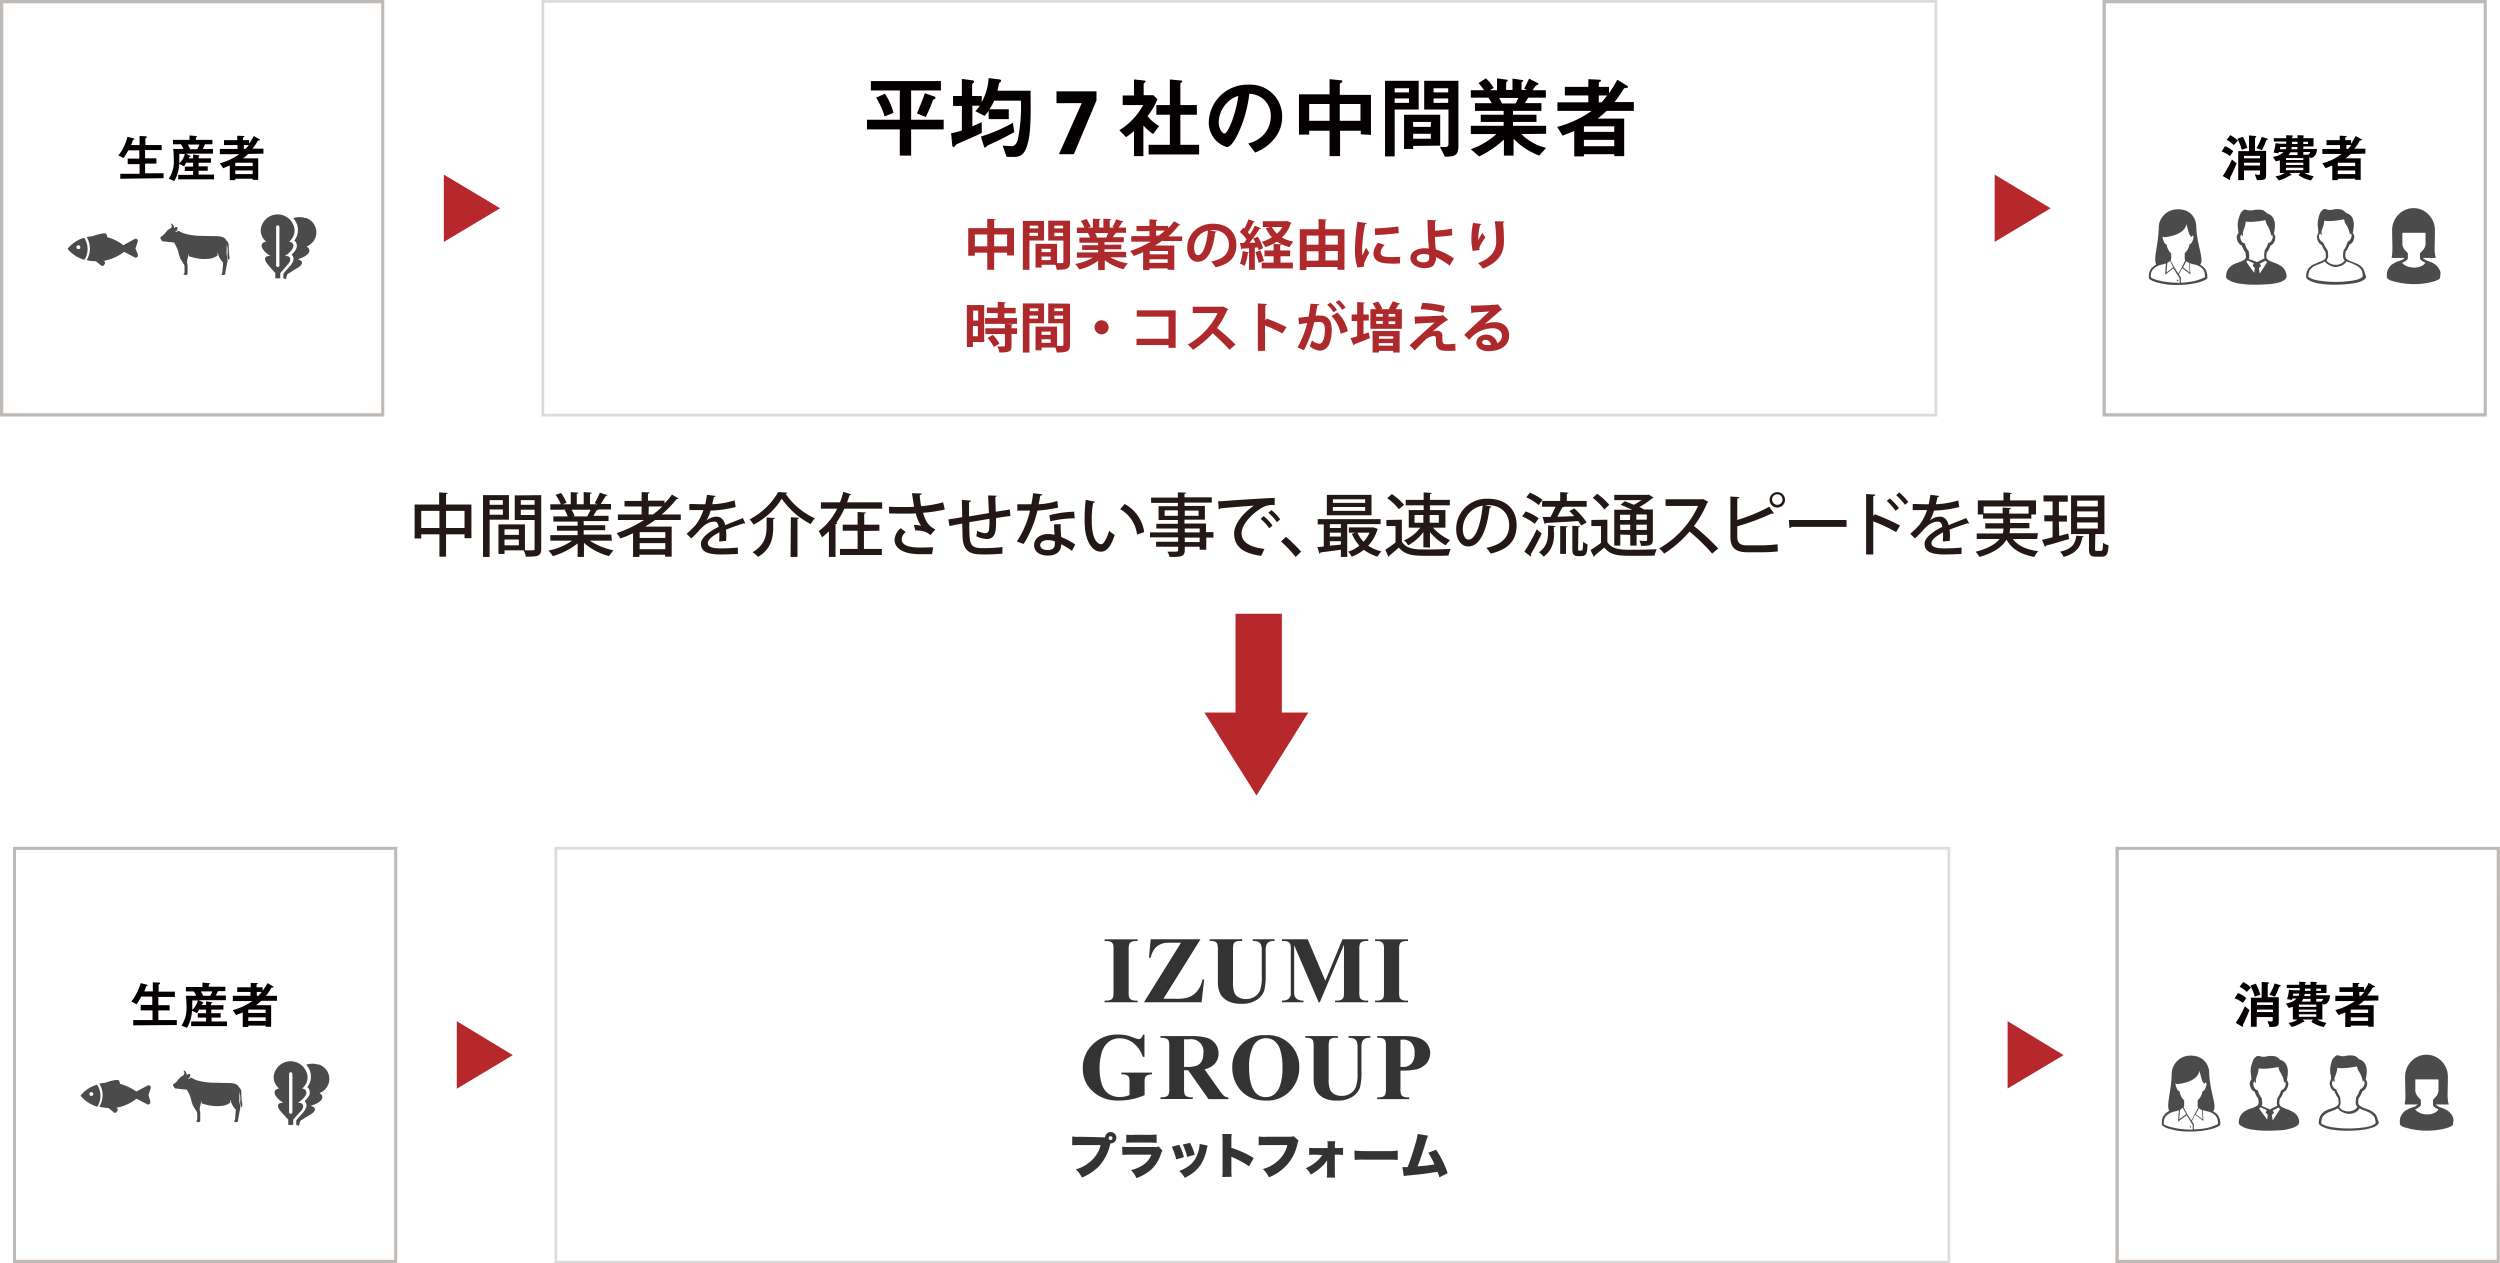 <svg id="レイヤー_1" data-name="レイヤー 1" xmlns="http://www.w3.org/2000/svg" viewBox="0 0 906.3 458"><defs><style>.cls-1{fill:#b7282c;}.cls-2{fill:#bfbab6;}.cls-3{fill:#040000;}.cls-4{fill:#4c4b4b;}.cls-5{fill:#dcdcdd;}.cls-6{fill:#ad292b;}.cls-7{fill:#231815;}.cls-8{fill:#323332;}</style></defs><g id="レイヤー_1-2" data-name="レイヤー 1-2"><rect class="cls-1" x="447.9" y="222.5" width="16.8" height="45.6"/><polygon class="cls-1" points="455.5 288.4 474.3 258.3 436.6 258.3 455.5 288.4"/><path class="cls-2" d="M900.4,1.2V149.8h-137V1.2h137M901.6,0H762.2V151H901.5V0Z"/><path class="cls-3" d="M808.4,56.6a11.09,11.09,0,0,0-3-1.7l1.2-1.9a9.23,9.23,0,0,1,3,1.8Zm.3,7.3c-.2.2-.2.5-.3.8a2.27,2.27,0,0,1,.1.4c0,.1-.1.1-.2.1s-.3-.1-.5-.2l-2-1.2a35.06,35.06,0,0,0,3.3-6l1.7,1.4a42.41,42.41,0,0,1-2.1,4.7Zm1.1-11.3a11.53,11.53,0,0,0-2.6-1.9l1.3-1.7a11,11,0,0,1,2.8,2Zm2.9,1.7a19.66,19.66,0,0,0-1.6-4l2-.7a19.66,19.66,0,0,1,1.6,4Zm5.5,11-.8-2.1c.3,0,1,.2,1.3.2s.6-.1.6-.4V61.8h-5.8v3.5h-2.1V54.8h3.9V49.1l2.2.2c.2,0,.4,0,.4.3,0,.1,0,.1-.1.1-.2.3-.3.3-.3.5v4.5h4v9c0,1.5-.8,1.6-3.3,1.6Zm1.1-8.8h-5.8v.9h5.8Zm0,2.5h-5.8v1h5.8Zm2.7-8.4a1,1,0,0,0-.5.4,20.65,20.65,0,0,1-1.5,3.4l-2-.7a16.88,16.88,0,0,0,1.9-4.1l1.9.6a.32.32,0,0,1,.3.3c.1,0,.1.1-.1.1Z"/><path class="cls-3" d="M837.8,57.3l-.6-.3v5.7h-1.8a10.63,10.63,0,0,0,3.4,1.2l-1,1.5a11.14,11.14,0,0,1-4.5-1.9l.6-.8H830l.6.5c.1.1.1.1.1.2a.22.22,0,0,1-.2.2h-.4a12,12,0,0,1-4,1.8l-1.2-1.5a6.62,6.62,0,0,0,3.3-1.2h-1.7V58.1a7.54,7.54,0,0,1-1.5.4l-1-1.6c2-.4,3-.9,3.8-1.8h-1.7l-.1.5-1.8-.3a12.85,12.85,0,0,0,.7-3.4l1.7.2h2.2v-.8h-4.5V50.1h4.5V49l2.2.1a.22.22,0,0,1,.2.2c0,.1,0,.2-.1.2s-.2.2-.2.6h2V49l2.1.1a.22.22,0,0,1,.2.2c0,.1,0,.1-.1.2a.37.37,0,0,0-.1.3v.3h3.7v3H835V54h5C839.8,55.8,839.3,56.8,837.8,57.3Zm-11.2-4a2.2,2.2,0,0,1-.1.8h2.1a1.88,1.88,0,0,0,.2-.8Zm8.4,4h-6.3V58H835Zm0,1.7h-6.3v.8H835Zm0,1.8h-6.3v.9H835Zm-2.1-5.6h-2.6a8.79,8.79,0,0,1-.6,1h3.2v-1Zm0-1.9h-2.1a2.35,2.35,0,0,1-.2.8h2.2Zm0-1.9h-2v.8h2Zm3.8,0H835v.8h1.7ZM835,55.1v1h1.7a1.59,1.59,0,0,0,.8-1Z"/><path class="cls-3" d="M852.2,55.8a14.62,14.62,0,0,1-1.9,1.6h5.5v7.8h-2v-.4h-6.3v.5h-2V60c-.8.3-1.3.5-2.4,1l-1.2-1.8a20.69,20.69,0,0,0,7-3.4h-7V54h6.4V52.6h-4.9V50.8h4.8V49.2l2.3.1c.2,0,.2.1.2.2a.22.22,0,0,1-.2.2c-.1,0-.3.1-.3.2v.9h2.1v1.3a26.06,26.06,0,0,0,1.7-2.8l2.1,1.2c.1,0,.1.1.2.2s-.2.2-.5.2-.3,0-.9,1.1a16.68,16.68,0,0,1-1.4,1.9h4v1.8Zm1.6,3.2h-6.3v1.2h6.3Zm0,2.8h-6.3v1.3h6.3Zm-3.2-9.2V54h.6a17.41,17.41,0,0,0,1.2-1.4Z"/><path class="cls-4" d="M884.3,97.6a5.3,5.3,0,0,0-2.1-2.1,9.49,9.49,0,0,0-2.1-.9,5.39,5.39,0,0,1-1.3-.7,1.76,1.76,0,0,1-.5-.4H883l-.1-.5a13.33,13.33,0,0,1-.3-2.8c0-1.6.1-3.6.1-6.5a8,8,0,0,0-2.7-6.3,7.51,7.51,0,0,0-10.1,0,8,8,0,0,0-2.7,6.3h0c0,2.8.1,4.9.1,6.5a24.58,24.58,0,0,1-.2,2.8l-.1.5h4.8a5.55,5.55,0,0,1-.8.6,4.18,4.18,0,0,1-1,.4,11.08,11.08,0,0,0-2.9,1.4,5.09,5.09,0,0,0-1.3,1.6,4.18,4.18,0,0,0-.5,2.4v.6c0,.1.1.2.1.3s.3.3.4.4a3.79,3.79,0,0,0,1.3.6,27.4,27.4,0,0,0,14.6.4,11.76,11.76,0,0,0,2-.7,2.09,2.09,0,0,0,.6-.4c.1-.1.2-.1.2-.2a.37.37,0,0,0,.1-.3V100A2.89,2.89,0,0,0,884.3,97.6Zm-5.1-2.2a4.18,4.18,0,0,1-1.5,1.1,5.75,5.75,0,0,1-2.6.5,7.22,7.22,0,0,1-3.2-.8,5.5,5.5,0,0,1-.9-.7l-.2-.2a6,6,0,0,0,1.1-.6,3,3,0,0,0,.7-.5c.1-.1.2-.2.2-.3a.6.6,0,0,0,.1-.4V91.8l-.1-.1c-.4-.4-.7-.8-1.1-1.2a4.17,4.17,0,0,1-.8-1.8V84.4h8.4v4.3a3.7,3.7,0,0,1-.8,1.8,12,12,0,0,1-1.1,1.2l-.1.1v1.7a.6.6,0,0,0,.1.4,2.18,2.18,0,0,0,.4.5l.9.6.6.3a.1.1,0,0,1-.1.1Z"/><path class="cls-4" d="M828.7,98.9a4.26,4.26,0,0,0-1.7-2.4,7.46,7.46,0,0,0-1.2-.7,12.2,12.2,0,0,0-1.7-.7l-1.5-.6h0c-.1-.1-.3-.2-.4-.3a1,1,0,0,1-.4-.5,1.42,1.42,0,0,1-.2-.6v-.3a6.75,6.75,0,0,1,.2-1.4,3.59,3.59,0,0,0,.7-1,8.43,8.43,0,0,0,.6-1.4c.1-.1.3-.1.4-.2a3,3,0,0,0,.8-.8,3.36,3.36,0,0,0,.5-1.4,1.76,1.76,0,0,0-.2-1.4,2.19,2.19,0,0,0-.3-.5,2.51,2.51,0,0,0,.2-1,11.08,11.08,0,0,0,.2-1.9,5.7,5.7,0,0,0-.1-1.3c-.1-.3-.2-.7-.3-1a3.81,3.81,0,0,0-.9-1.3,3.61,3.61,0,0,0-1.5-.8l-.6-.6c-.2-.1-.4-.3-.6-.4a1.61,1.61,0,0,0-.9-.3,3.4,3.4,0,0,0-1-.1,7.57,7.57,0,0,0-1.5.1l-.5.1-.5.1h-.7a3.55,3.55,0,0,1-1-.2l-.3-.1h-.7l-.2.1a1.38,1.38,0,0,1-.4.3,4.35,4.35,0,0,0-.6.7.52.52,0,0,0-.2.4c-.1.1-.1.3-.2.4-.2.6-.4,1.3-.6,1.9a8.75,8.75,0,0,0-.2,1.6,14.92,14.92,0,0,0,.2,2.1V84h0l.1.5a2.09,2.09,0,0,0-.4.6,2.2,2.2,0,0,0-.2,1.4h0c.1.3.2.7.3,1a3.59,3.59,0,0,0,.7,1,2.18,2.18,0,0,0,.8.5c.2.5.4,1,.6,1.4a3.59,3.59,0,0,0,.7,1c.1.5.1.9.2,1.4v.3h0a1.27,1.27,0,0,1-.4.9,2.09,2.09,0,0,1-.6.4l-.2.1-.6.3c-.5.2-1.1.4-1.7.6s-.9.4-1.3.6a5.5,5.5,0,0,0-.9.7,4.18,4.18,0,0,0-1.1,1.5,5.38,5.38,0,0,0-.4,2.2.37.37,0,0,0,.1.3c0,.1.1.2.2.3a1,1,0,0,0,.5.4,8.26,8.26,0,0,0,1.3.7,13.71,13.71,0,0,0,3.5.8,32.61,32.61,0,0,0,5.4.3c1.6,0,3.2-.1,4.8-.2a23.36,23.36,0,0,0,2.6-.4c.5-.1,1-.3,1.4-.4a3,3,0,0,0,.8-.4c.2-.1.3-.2.5-.3a1.21,1.21,0,0,0,.5-.5c.1-.1.1-.2.2-.3s.1-.2.1-.3A2.62,2.62,0,0,0,828.7,98.9Zm-11.5,0-2.9-4,.1-.1c.2-.1.3-.3.4-.4l2.3,1.1-.5.8.8.8Zm-2-5a1.85,1.85,0,0,0,.2-.7v-.4a9.85,9.85,0,0,0-.2-1.7V91l-.1-.1a2.36,2.36,0,0,1-.6-.9,4.71,4.71,0,0,1-.6-1.5l-.1-.2-.2-.1a1.59,1.59,0,0,1-1-.8,2.84,2.84,0,0,1-.4-1.2,1.06,1.06,0,0,1,.1-.8,1.38,1.38,0,0,1,.3-.4c.1.2.3.4.4.6s.2-.3.1-.8c-.2-1,.9-2.2,1-4.5,2.4.5,7.2-.5,7.2-.5a5,5,0,0,0,.9,2.3,11.18,11.18,0,0,1,1.2,3.5l.2-.5c.1.1.2.2.2.3a.9.9,0,0,1,.1.5v.3a6.89,6.89,0,0,1-.3.8,1.79,1.79,0,0,1-.5.7.86.86,0,0,1-.6.3l-.2.1-.1.2-.6,1.5-.6.9h0v.1a9.85,9.85,0,0,0-.2,1.7v.4a2.54,2.54,0,0,0,.2.7h0L818.3,95Zm4,5.3-.3-2,.8-.8-.5-.8,2.1-1.1.2.2a1.38,1.38,0,0,0,.4.3Z"/><path class="cls-4" d="M799.5,97.6a4.94,4.94,0,0,0-1.9-1.6c1.6-2-1.2-6.9-1.4-13.8,0-2.6-1.7-6.7-7.3-6.3a6.75,6.75,0,0,0-6.3,6.1h0c-.1,7-2.1,11.7-.9,13.9a8.34,8.34,0,0,0-1.2.8,4.86,4.86,0,0,0-1.1,1.4,4.48,4.48,0,0,0-.4,2v.6c0,.1.1.2.1.3a1,1,0,0,0,.5.4,6.11,6.11,0,0,0,1.4.7,25.22,25.22,0,0,0,8.6,1.2,30.6,30.6,0,0,0,7.4-.9,19.45,19.45,0,0,0,2.2-.8c.2-.1.5-.3.7-.4s.1-.2.2-.2a.37.37,0,0,0,.1-.3v-.6A5.2,5.2,0,0,0,799.5,97.6ZM783.8,85.7c.2.2.5.2.7.3,5.9-.5,8.2-3.2,8-4.9.9,2.2.8,4,2,4.8.1-.2.2-.3.3-.5.1,0,.1,0,.2.1a.1.1,0,0,1,.1.1.37.37,0,0,1,.1.3,1.27,1.27,0,0,1-.1.6,4.71,4.71,0,0,1-.6,1.5l-.3.3c-.1.1-.2.1-.3.2l-.2.1v.2a5.58,5.58,0,0,1-1.6,2.9l-.1.1v1.9a1.85,1.85,0,0,0,.2.7L790.9,97h0l-1.2,2.2-1.5-2.3-1.3-2.5a1.42,1.42,0,0,0,.2-.6V91.9l-.1-.1a5.42,5.42,0,0,1-1.5-2.9v-.2l-.2-.1c-.1,0-.2-.1-.3-.2a1,1,0,0,1-.4-.5,5,5,0,0,1-.5-1.3,1.27,1.27,0,0,1-.1-.6C783.9,85.9,783.9,85.8,783.8,85.7Zm10,13.1-2.4-1.9,1.2-2.2a2.09,2.09,0,0,0,.6.4l.4.2Zm-6-1.9-2.4,1.9.3-3.5a2.09,2.09,0,0,0,.6-.4,1.38,1.38,0,0,1,.4-.3Zm2.4,5.6h-.7a29.59,29.59,0,0,1-7.2-.9,11.76,11.76,0,0,1-2-.7c-.2-.1-.3-.2-.5-.3l-.1-.1V100a3.94,3.94,0,0,1,.6-2.1,5,5,0,0,1,2.2-1.6,5,5,0,0,1,1.3-.4c.4-.1.8-.2,1.1-.3l.3-.1-.3,4.1,3-2.3,2.2,3.5Zm9.1-2h0a.52.52,0,0,1-.4.2,19.57,19.57,0,0,1-3.4,1.2,41,41,0,0,1-4.9.6v-1.9l-.7-1.1,1.2-2.3,3,2.3-.3-4.1.3.1a5.41,5.41,0,0,0,1.5.4,5.82,5.82,0,0,1,2.5,1.2,2.73,2.73,0,0,1,.9,1.2,3.23,3.23,0,0,1,.3,1.7.45.45,0,0,1,0,.5Z"/><path class="cls-4" d="M789.5,101.9c.1,0,.2-.1.2-.3s-.1-.2-.3-.2a.22.22,0,0,0-.2.2A.27.27,0,0,0,789.5,101.9Z"/><path class="cls-4" d="M857.1,98.3a5.39,5.39,0,0,0-.7-1.3,6.47,6.47,0,0,0-.9-.8,7.57,7.57,0,0,0-1.8-.9l-1.3-.5a3.55,3.55,0,0,1-.9-.4,2.19,2.19,0,0,1-.5-.3c-.1-.1-.2-.2-.3-.2s-.2-.3-.3-.4-.1-.3-.2-.5v-.5a6.75,6.75,0,0,1,.2-1.4,3.59,3.59,0,0,0,.7-1,8.43,8.43,0,0,0,.6-1.4c.1-.1.3-.1.4-.2a3,3,0,0,0,.8-.8,3.36,3.36,0,0,0,.5-1.4,1.76,1.76,0,0,0-.2-1.4,2.19,2.19,0,0,0-.3-.5,3.55,3.55,0,0,0,.2-1,11.08,11.08,0,0,0,.2-1.9,5.7,5.7,0,0,0-.1-1.3c-.1-.3-.2-.7-.3-1A2.73,2.73,0,0,0,852,78a3.61,3.61,0,0,0-1.5-.8l-.6-.6a2.09,2.09,0,0,0-.6-.4,1.61,1.61,0,0,0-.9-.3,2.77,2.77,0,0,0-.9-.1,6.15,6.15,0,0,0-1.4.1l-.5.1-.5.1h-.7a3.55,3.55,0,0,1-1-.2l-.3-.1h-.7l-.2.1-.3.3-.6.6c-.1.1-.1.2-.2.4s-.1.3-.2.4a13.32,13.32,0,0,0-.5,1.9,8.75,8.75,0,0,0-.2,1.6,14.92,14.92,0,0,0,.2,2.1v.6h0l.1.5a1.49,1.49,0,0,0-.3.7,2.2,2.2,0,0,0-.2,1.4c.1.3.2.7.3,1a3.59,3.59,0,0,0,.7,1,1.61,1.61,0,0,0,.7.4c.2.5.4,1,.6,1.4a3.59,3.59,0,0,0,.7,1c.1.5.1.9.2,1.4v.5c0,.1-.1.3-.1.4s-.1.2-.2.3a2.65,2.65,0,0,1-.6.5,5.94,5.94,0,0,1-.8.4c-.5.2-1.1.4-1.7.7s-.9.4-1.4.6a3.11,3.11,0,0,0-.9.7,3.27,3.27,0,0,0-1.1,1.5,5.38,5.38,0,0,0-.4,2.2.37.37,0,0,0,.1.3c0,.1.1.2.2.3a1,1,0,0,0,.5.4,5.39,5.39,0,0,0,1.3.7,13,13,0,0,0,3.4.8,32.61,32.61,0,0,0,5.4.3,38.66,38.66,0,0,0,4.8-.3,23.36,23.36,0,0,0,2.6-.4c.5-.1,1-.3,1.4-.4a3,3,0,0,0,.8-.4c.2-.1.3-.2.5-.3a1.21,1.21,0,0,0,.5-.5c.1-.1.1-.2.2-.3s.1-.2.1-.3A12.12,12.12,0,0,1,857.1,98.3ZM843,89.6a10.09,10.09,0,0,1-.7-1.5l-.1-.2-.2-.1a1.76,1.76,0,0,1-.9-.8,2.1,2.1,0,0,1-.4-1.1v-.3c0-.2.1-.4.1-.6a1.38,1.38,0,0,1,.3-.4c.1.2.3.4.4.6s.2-.3.1-.8c-.2-1,.9-2.2,1-4.4,2.4.5,7.2-.5,7.2-.5a4.31,4.31,0,0,0,.9,2.2,10.63,10.63,0,0,1,1.2,3.4l.3-.5c.1.1.2.2.2.3a.9.9,0,0,1,.1.5v.3c-.1.3-.2.5-.3.8a1.79,1.79,0,0,1-.5.7.86.86,0,0,1-.6.3l-.1.5-.1.2-.6,1.5-.6.9-.1.1v.1a9.85,9.85,0,0,0-.2,1.7v.6a1.85,1.85,0,0,0,.2.7,2.19,2.19,0,0,0,.3.5l.1.1-.1.2-.6.6a3.1,3.1,0,0,1-1.3.6,6.37,6.37,0,0,1-.7.2h-.6a2.77,2.77,0,0,1-.9-.1,4.71,4.71,0,0,1-1.5-.6,2.65,2.65,0,0,1-.6-.5c-.1-.1-.2-.3-.3-.4a3.1,3.1,0,0,0,.6-1.3v-.6a9.85,9.85,0,0,0-.2-1.7v-.1l-.1-.1c-.2-.3-.4-.6-.7-1Zm13.5,10.7c-.1.1-.1.2-.2.2s-.3.2-.4.3a6.12,6.12,0,0,1-1.2.5,16.47,16.47,0,0,1-3.2.6,38.66,38.66,0,0,1-4.8.3,37.08,37.08,0,0,1-4.7-.3,21.66,21.66,0,0,1-2.5-.4,6.47,6.47,0,0,1-1.3-.4c-.2-.1-.5-.2-.7-.3s-.2-.1-.4-.2l-.3-.3v-.1h0a5.08,5.08,0,0,1,.3-1.7,2.07,2.07,0,0,1,.6-1l.7-.7A8,8,0,0,1,840,96l1.3-.5a3.55,3.55,0,0,0,.9-.4l.6-.3.1.1a3,3,0,0,0,.8.8,10.93,10.93,0,0,0,1.5.8c.3.1.5.1.8.2s.5.1.7.1a5,5,0,0,0,1.2-.2,4.76,4.76,0,0,0,1.8-.8,2.34,2.34,0,0,0,.7-.7,1.38,1.38,0,0,0,.3-.4h0a3.55,3.55,0,0,0,.9.4,8.65,8.65,0,0,1,1.7.7l1.2.6a4.17,4.17,0,0,1,.8.6,2.73,2.73,0,0,1,.9,1.2,3.81,3.81,0,0,1,.3,1.8Z"/><path class="cls-2" d="M138.2,1.2V149.8H1.2V1.2h137M139.3,0H0V151H139.3Z"/><path class="cls-3" d="M43.6,64.8V63h7V59.5H46.3v-2h4.2v-3h-4a26.06,26.06,0,0,1-1.7,2.8l-1.9-1a10.06,10.06,0,0,0,1.7-2.5,19.22,19.22,0,0,0,1.6-4.2l2,.5c.4.1.5.2.5.3s0,.2-.2.2a.78.78,0,0,0-.4.4,10.41,10.41,0,0,1-.6,1.6h3.1V49.3l2.2.1c.3,0,.4.1.4.3s0,.2-.2.3-.3.2-.3.3v2.3h5.9v1.8h-6v3h4.1v1.9H52.6v3.5h6.7v1.8Z"/><path class="cls-3" d="M64.6,65V63.4H70V62H67V60.4h3V59H67.5c-.2.4-.5.8-.8,1.3L65,59.4a13.5,13.5,0,0,1-1.8,6.2l-2-.8a11.51,11.51,0,0,0,1.8-7c0-.3,0-1.7-.2-3.8h3.7a7,7,0,0,0-.9-1.7H62.7V50.7h6V49.1l2.3.2c.1,0,.4,0,.4.2s-.1.2-.2.2-.2.2-.2.3v.7h6v1.6H74.3a13,13,0,0,1-.8,1.7h3.7v1.7H67.3l1.5.7q.3.15.3.3v.1l-.4.1c-.1,0-.1.1-.3.5H70V56l1.9.3c.2,0,.4.1.4.2s-.1.1-.2.2-.1.1-.1.2v.5h4.5V59H72v1.3h3.3v1.6H72v1.4h5.6V65Zm.4-9.2v3.4a6.58,6.58,0,0,0,2-3.4Zm3.1-3.4c.3.5.6,1.1.9,1.7h2.5a8.86,8.86,0,0,0,.8-1.7Z"/><path class="cls-3" d="M90,55.8a14.62,14.62,0,0,1-1.9,1.6h5.5v7.8h-2v-.4H85.3v.5h-2V60c-.8.3-1.3.5-2.4,1l-1.2-1.8a23,23,0,0,0,7.1-3.3H79.7V54h6.4V52.6H81.2V50.8H86V49.2l2.3.1c.2,0,.3.1.3.2a.22.22,0,0,1-.2.2c-.1,0-.3.1-.3.2v.9h2.2v1.3A26.06,26.06,0,0,0,92,49.3l2.1,1.2c.1,0,.1.1.2.2s-.2.2-.5.2-.3,0-.9,1.1a16.68,16.68,0,0,1-1.4,1.9h4v1.8ZM91.6,59H85.3v1.2h6.3Zm0,2.8H85.3v1.3h6.3Zm-3.2-9.2V54H89a17.41,17.41,0,0,0,1.2-1.4Z"/><path class="cls-4" d="M30.5,86.2a11.85,11.85,0,0,0-6,4,12.13,12.13,0,0,0,6.1,4,7.27,7.27,0,0,0-.1-8Zm-2.1,4.1a.7.7,0,1,1,.7-.7h0C29.2,90,28.9,90.3,28.4,90.3Z"/><path class="cls-4" d="M49.2,90.3a.45.45,0,0,1,0-.5l.7-2.1a.84.84,0,0,0-.4-1.1.8.8,0,0,0-.8.1l-4,2.2A15.84,15.84,0,0,0,38.9,86a2.45,2.45,0,0,0-.4-1.2c-.5-.6-3.5.3-4.9.8l-2.2.3a8,8,0,0,1,0,8.4,12.67,12.67,0,0,0,3.4.4c0,.1.1.1.2.2l1.6,1.3a.71.71,0,0,0,1.1-.1h0l.2-.3a.78.78,0,0,0-.1-1.1c-.1,0-.1-.1-.2-.1h-.1A17.46,17.46,0,0,0,45,91.3l3.8,2a.8.8,0,0,0,1.1-.3,1.7,1.7,0,0,0,.1-.7Z"/><path class="cls-4" d="M83.1,92.6s-.2-2.2-.2-3.3a2.5,2.5,0,0,0-.9-2.2c-.7-1.6-3.3-1.5-4.4-1.5-1.3,0-4.1-.1-5.3-.1a23.41,23.41,0,0,1-5.3-.8c-1.4-.4-2.3-1.2-2.5-1a1.19,1.19,0,0,1-1.1.4,1.39,1.39,0,0,0,.9-1.7h0c-.2-.2-.8-.2-1.3.5.3-.6-.3-1.5-.6-1.7s-.7-.1-.4.1a1,1,0,0,1,0,1.3l-1.3.9a19,19,0,0,1-1.9,2.1c-.3.1-.7.4-.7.6s.6,1.3.9,1.3,2.6.3,4.1.4a15.5,15.5,0,0,1,1.4,2.9,22.88,22.88,0,0,0,.8,2.8c.7,1.3,1.6,2.3,1.6,3v2.2l-.4.7a2.92,2.92,0,0,0,.9.2.56.56,0,0,0,.6-.5V96.3c-.1-.4-.1-.8-.2-1.2s.6-2.8.6-3.2c0,0,.1.8.1,1a25,25,0,0,0,2.6.7,14.86,14.86,0,0,0,4.7.2,6,6,0,0,0,3.1-1.2,2.05,2.05,0,0,1,0-1.1,7.47,7.47,0,0,0,2,3.7c0,.1-.3,3.5-.3,3.5l-.3.8s.1.2.7.2c.4,0,.7-.2.7-.6h0v-.2c0-.4.7-3.9.8-4.2a8.52,8.52,0,0,0-.3-2.3c-.1-.2,0-2.6,0-3.8a9.26,9.26,0,0,1,.3,3.3,4.09,4.09,0,0,0,.3,2.2s.2.4.4-.4A5.38,5.38,0,0,0,83.1,92.6Z"/><path class="cls-4" d="M110.5,79a6.71,6.71,0,0,0-4.2.1,6.22,6.22,0,0,1,.4,8.1,2,2,0,0,1,.8,1.2c.3.9.1,2.2-1.8,3.9a2.65,2.65,0,0,1,.5.6c.7,1.4-.6,3-1,3.5-.7.8-2,2.2-2.5,2.9v1.6l.9.3.6-1.8s2.5-1.6,3.7-2.3c1.4-.8,2.7-2.4,0-3.1,5.2-1.6,4.8-3.8,3.2-4.6a5.83,5.83,0,0,0,3.3-3.4,5.52,5.52,0,0,0-3.5-7h-.4Z"/><path class="cls-4" d="M103.3,92.8c4.4-3,3.3-5,1.5-5.2a5.17,5.17,0,0,0,2-4.2,6.17,6.17,0,0,0-12.3,0,5.45,5.45,0,0,0,2,4.2c-1.9.2-3,2.2,1.5,5.2-2.8-.1-2,1.8-1,3S99.8,99,99.8,99v1.9h1.8V99s1.9-2.2,2.8-3.2S106.1,92.7,103.3,92.8Zm-2,3.4a.6.6,0,0,1-1.2,0V82.3a.6.6,0,0,1,1.2,0Z"/><polygon class="cls-1" points="743.4 75.5 723.1 63.3 723.1 87.7 743.4 75.5"/><polygon class="cls-1" points="181.3 75.5 160.9 63.3 160.9 87.7 181.3 75.5"/><path class="cls-5" d="M702.3,151h-506V0h506Zm-505-1h504V1h-504V150Z"/><path class="cls-3" d="M330.3,46.9v9.5h-4.1V46.9H314.3V43.4h11.9V32.8H315.7V29.4h25.4v3.4H330.3V43.4h11.8v3.5Zm-9.6-4.7a27.9,27.9,0,0,0-3.1-6.8l3.2-1.4a21.51,21.51,0,0,1,3.1,6.9ZM339,35.8a1.82,1.82,0,0,0-.8.5,46.56,46.56,0,0,1-2.6,6.1l-3.2-1.3c1-2.3,2-4.8,2.9-7.3l3.2,1.1c.2,0,.6.2.6.5s0,.4-.1.4Z"/><path class="cls-3" d="M372.5,52.3c-.9,3-2,4.6-4.9,4.6h-2.7l-1.4-4.1c.5,0,2.7.2,3.2.2.9,0,1.9-.7,2.3-2.5a59.73,59.73,0,0,0,1.1-14h-9.7a18.69,18.69,0,0,1-1.7,3.1h7v3.6h-7.3V40.1a9,9,0,0,1-1.5,1.9l-3.3-1.7a15.58,15.58,0,0,0,1.6-2h-2.7v7.5c1.4-.6,2-.9,3.4-1.5v3.9c-2.4,1.2-4.4,2-8,3.6-1.1.5-1.2.5-1.4.8s-.6.7-.8.7a.68.68,0,0,1-.5-.7l-.4-4.3a27.92,27.92,0,0,0,3.9-1V38.4h-3.2V34.8h3.2V28.6l3.6.5c.2,0,.8,0,.8.5a.52.52,0,0,1-.2.4c-.1.1-.5.5-.5.7v4.1h3.5V37a20.34,20.34,0,0,0,2.5-8.7l3.9.5a.56.56,0,0,1,.6.5h0a.55.55,0,0,1-.3.5c-.3.2-.4.3-.4.4l-.6,2.7h12C373.7,42.2,373.7,48.3,372.5,52.3Zm-13.5,0a5.39,5.39,0,0,0-1.3.7c-.3.3-.4.5-.6.5a.43.43,0,0,1-.4-.4l-1.1-3.6a56.44,56.44,0,0,0,11.6-5l.5,3.4c-2.9,1.6-5.8,3.1-8.7,4.4Z"/><path class="cls-3" d="M418,48.6a21,21,0,0,1-3.5-3.1V56.6h-3.4V47.5a20.14,20.14,0,0,1-2.9,2.2l-2.4-2.5a24.24,24.24,0,0,0,8.6-9.1H407V34.6h4.1V28.8l3.8.4c.2,0,.3.1.4.3h0c0,.1-.1.3-.2.3-.5.5-.5.5-.5.6v4.1h3.5l1.5,1.5a25.11,25.11,0,0,1-3.6,6.1,16.06,16.06,0,0,0,4.2,3.6ZM416.4,56V52.5h7.7V41.6h-4.9V38.1h4.9V28.8l4.1.4c.2,0,.4.1.4.3s-.1.2-.2.3c-.3.3-.5.4-.5.5v7.8h6v3.5h-6V52.5h6.8V56Z"/><path class="cls-3" d="M462.5,49.6a16.25,16.25,0,0,1-7.5,5.7L452.5,52a10.91,10.91,0,0,0,5.9-3.5,10.12,10.12,0,0,0,2.3-6.5,8.1,8.1,0,0,0-2.3-5.7,8.26,8.26,0,0,0-5.5-2.3,46.22,46.22,0,0,1-4.1,14.5c-1,2-2.5,4.8-4.1,4.8a9.24,9.24,0,0,1-6.5-8.8,14,14,0,0,1,14.2-13.8h.2a11.52,11.52,0,0,1,12.2,10.8h0v1.1A12,12,0,0,1,462.5,49.6ZM445,37.1a10.43,10.43,0,0,0-3.2,7.2c0,2.6,1.5,4.1,2,4.1,1.7,0,4.5-8.5,5.1-13.6a8.63,8.63,0,0,0-3.9,2.3Z"/><path class="cls-3" d="M493.3,48.7V47.4h-7.5v9.2H482V47.4h-7.4v1.4h-3.7V34.2H482V28.7l4.1.4c.2,0,.5,0,.5.4s-.2.4-.4.5-.5.3-.5.5v3.9H497V48.9ZM482,37.7h-7.4v6.1H482Zm11.2,0h-7.5v6.1h7.5Z"/><path class="cls-3" d="M505.6,39.7v17h-3.5V29.3h12.2V39.7Zm5.2-7.7h-5.2v1.5h5.2Zm0,3.7h-5.2v1.6h5.2Zm1.5,17.2V54H509V41.6h13.1V52.8Zm6.4-8.7h-6.4V46h6.4Zm0,4.3h-6.4v1.8h6.4Zm6.7,8.3h-1.6L522,53.2a12.1,12.1,0,0,0,1.9.1c.6,0,1.2-.1,1.2-1.3V39.7h-8.8V29.3h12.4V52.9c0,2.8-.9,3.8-3.3,3.8ZM525,32h-5.3v1.5H525Zm0,3.7h-5.3v1.6H525Z"/><path class="cls-3" d="M551.5,48.6a18.73,18.73,0,0,0,9,5L558,56.4a25.09,25.09,0,0,1-9.3-6.1v6.1h-3.5V50.6a34.85,34.85,0,0,1-9,6.1l-3-2.6a28.27,28.27,0,0,0,9.3-5.5h-9.3v-3h11.9V44.2h-8.3V41.6h8.3V40.2H534.7V37.4h6.1l-1.2-2h-6.4V32.7H538a25.6,25.6,0,0,0-2-2.6l2.7-1.7a16,16,0,0,1,2.8,3.5l-1.4.8h2.6V28.4l3.6.5a.32.32,0,0,1,.3.3c0,.2-.2.3-.3.4a.55.55,0,0,0-.3.5v2.5h2.3V28.5l3.5.5c.2,0,.4,0,.4.3s0,.2-.3.3-.3.2-.3.4v2.6h2l-1.1-.5a24.19,24.19,0,0,0,1.8-3.6l3.2,1.6a.37.37,0,0,1,.2.3c0,.1-.1.2-.2.3a4.88,4.88,0,0,1-.7.3s-1,1.4-1.2,1.7h4.8v2.7H554c-.4.8-.8,1.3-1.2,2h6v2.8H548.5v1.4H557v2.6h-8.5v1.4h12v2.9Zm-8-13.1c.4.8.5.9,1,2h4.9a12.44,12.44,0,0,0,1-2Z"/><path class="cls-3" d="M582.4,40.2c-1,1-2.1,1.9-3.2,2.8h9.6V56.6h-3.6v-.7h-11v.8h-3.5V47.5c-1.5.6-2.3.9-4.2,1.7l-2-3.2A38.55,38.55,0,0,0,577,40.2H564.6V37.1h11.2V34.6h-8.5V31.5h8.5V28.7l4.1.2c.3,0,.5.1.5.3s-.2.3-.3.4-.5.2-.5.4v1.5h3.7v2.3a40.06,40.06,0,0,0,3-4.9l3.6,2.2a1.38,1.38,0,0,1,.3.4c0,.3-.3.3-.9.4s-.5,0-1.6,1.8c-.2.4-1.4,2-2.4,3.3h7v3.2Zm2.8,5.6h-11v2h11Zm0,4.9h-11V53h11Zm-5.6-16.1v2.5h1a24.33,24.33,0,0,0,2-2.5Z"/><path class="cls-3" d="M383,33.1h14.5v3.3l-8.2,19.5h-5.4l8.2-18.4v-.1H383Z"/><path class="cls-6" d="M360.4,82.7h7.2v9.9h-2.5v-1h-4.7v6.2h-2.5V91.6h-4.5v1.1H351v-10h6.9V79.3l3.1.2c0,.2-.2.3-.6.4Zm-7,6.6h4.5V85h-4.5Zm7,0h4.7V85h-4.7Z"/><path class="cls-6" d="M378.6,87.2h-5.4V97.8h-2.4V80.1h7.7v7.1Zm-2.2-5.4h-3.1v1h3.1Zm-3.2,3.7h3.1V84.4h-3.1Zm14.7-5.4V95c0,2.4-1,2.8-4.8,2.8a12.09,12.09,0,0,0-.5-1.8h-5v1h-2.2V88.4h7.8v7h1.1c1.1,0,1.2,0,1.2-.5V87.2H380V80h7.9Zm-7,10.1h-3.3v1.2h3.3Zm-3.3,4.1h3.3V93h-3.3Zm7.8-12.5h-3.2v1h3.2Zm-3.2,3.8h3.2V84.4h-3.2Z"/><path class="cls-6" d="M408.3,93.3h-5.8a20.24,20.24,0,0,0,6.4,2.2,10.62,10.62,0,0,0-1.6,2.1,17.24,17.24,0,0,1-6.8-3.3v3.6h-2.4V94.5a18.52,18.52,0,0,1-6.8,3.2,14.91,14.91,0,0,0-1.5-2,21.36,21.36,0,0,0,6.4-2.3h-5.8V91.5h7.7v-.9h-5.8V88.9h5.8V88h-6.8V86.1h3.8a11.11,11.11,0,0,0-.7-1.6h-4v-2h2.7a9.21,9.21,0,0,0-1.3-2.4l2.1-.7a15.09,15.09,0,0,1,1.5,2.8l-1,.3h1.8V79.3l2.8.1c0,.2-.2.3-.5.4v2.7H400V79.3l2.8.1c0,.2-.2.3-.5.4v2.7H404l-.7-.2a14.25,14.25,0,0,0,1.3-2.8l2.7.8c-.1.2-.2.2-.5.2a13.73,13.73,0,0,1-1.3,2h2.7v1.9h-3.7l.2.1c-.1.2-.3.2-.5.2a5.67,5.67,0,0,1-.8,1.3h4v1.8h-7v.9h6.1v1.7h-6.1v.9h7.8ZM401,86.1a12.62,12.62,0,0,0,.7-1.6H397a10.09,10.09,0,0,1,.7,1.5l-.3.1H401Z"/><path class="cls-6" d="M428.5,87.4h-7.4a20,20,0,0,1-2.4,1.6h7v8.8h-2.4v-.5h-6.6v.6h-2.3V91.4a34.54,34.54,0,0,1-3.4,1.4,11.8,11.8,0,0,0-1.3-1.8,42.12,42.12,0,0,0,7.5-3.4h-7.1v-2h6.6V83.8H412V81.9h4.7V79.5l2.9.2c0,.2-.2.3-.5.4v1.8h4.4v.8a16.38,16.38,0,0,0,2.1-2.5l2.3,1.3a.52.52,0,0,1-.4.2h-.2a28.3,28.3,0,0,1-3.7,4h5Zm-5.1,4.8V91h-6.6v1.2Zm-6.7,3.1h6.6V94h-6.6Zm2.4-11.7v1.8h1c.8-.6,1.5-1.2,2.2-1.8Z"/><path class="cls-6" d="M441.1,84a.71.71,0,0,1-.6.3c-.8,6.7-2.8,10.6-6.3,10.6-2.2,0-3.8-1.8-3.8-5.1,0-5,4.1-8.7,9.2-8.7,5.7,0,8.6,3.3,8.6,7.6,0,4.6-2.4,7-7.5,8.2-.5-.7-1-1.4-1.6-2.1,4.6-.9,6.4-3,6.4-6.1s-2.2-5.3-5.9-5.3a3.4,3.4,0,0,0-1,.1Zm-3.2-.4a6.21,6.21,0,0,0-5,6.1c0,1.7.5,2.8,1.4,2.8,1.9,0,3.2-4.3,3.6-8.9Z"/><path class="cls-6" d="M456.3,90.7c-.1-.3-.2-.7-.3-1l-1.1.1v8h-2.1V91.5a.76.76,0,0,1-.4.2,19.1,19.1,0,0,1-1.2,4.7,8.86,8.86,0,0,0-1.7-.8,18,18,0,0,0,1-4.6l2.3.5V90a20.93,20.93,0,0,1-2.4.1c-.1.2-.2.3-.4.3l-.5-2.3h1.4a14.7,14.7,0,0,0,1-1.3,15.46,15.46,0,0,0-2.4-2.7l1.2-1.6.4.4a25.18,25.18,0,0,0,1.5-3.4l2.3.9a.76.76,0,0,1-.5.2,30.65,30.65,0,0,1-2,3.6,5.72,5.72,0,0,0,.7.8,21.14,21.14,0,0,0,1.8-3.2l2.3,1c-.1.2-.3.2-.6.2a57.36,57.36,0,0,1-3.6,5h2.1a10.93,10.93,0,0,0-.8-1.5l1.7-.7a15.93,15.93,0,0,1,1.9,4.2Zm0,4.6a29.07,29.07,0,0,0-1.2-3.9l1.8-.6a24.3,24.3,0,0,1,1.3,3.8Zm10.3-15.2,1.6.7c-.1.1-.1.2-.3.3a11.62,11.62,0,0,1-3.2,5,15,15,0,0,0,4.2,1.5,9,9,0,0,0-1.4,2,15.68,15.68,0,0,1-4.6-2,16.22,16.22,0,0,1-4.2,2,8,8,0,0,0-1.3-1.9,15.58,15.58,0,0,0,3.7-1.7,11.9,11.9,0,0,1-2.2-3.3l1.5-.4h-2.6V80.2h8.3Zm-2.4,12.8v2.3h4.5v2.1H457.4V95.2h4.3V92.9h-3.3V90.8h3.3V88.4l2.9.2c0,.2-.2.3-.5.4v1.8h3.6v2.1Zm-3.1-10.6a10.77,10.77,0,0,0,1.8,2.4,9.14,9.14,0,0,0,2-2.4Z"/><path class="cls-6" d="M480.4,83.1h7V97.8h-2.5v-1H473.6v1.1h-2.4V83.1H478V79.4l3,.2c0,.2-.2.3-.5.3ZM478,85.4h-4.3v3.3H478Zm-4.3,5.7v3.4H478V91.1ZM485,85.4h-4.5v3.3H485Zm-4.5,9H485V91h-4.5Z"/><path class="cls-6" d="M495.5,80.9c0,.2-.2.3-.6.4a49.36,49.36,0,0,0-1.1,8.6,27.15,27.15,0,0,0,.1,2.8c.2-.6,1-2.2,1.3-2.9l1.2,1.8a35.92,35.92,0,0,0-1.7,3.4,2.92,2.92,0,0,0-.2.9,1.7,1.7,0,0,0,.1.7l-2.5.4a20.75,20.75,0,0,1-.9-7,77.89,77.89,0,0,1,.9-9.6Zm12,14.6c-.7,0-1.5.1-2.3.1-1.1,0-2.3-.1-3.4-.2-2.8-.4-3.9-1.8-3.9-3.5a6.31,6.31,0,0,1,1.7-3.9l2.4.8a4.32,4.32,0,0,0-1.5,2.8c0,1.5,1.8,1.6,4.2,1.6a28.1,28.1,0,0,0,2.9-.1Zm-9.1-12.7a81.15,81.15,0,0,0,8.5-.7l.2,2.4a83.05,83.05,0,0,1-8.6.7Z"/><path class="cls-6" d="M525.5,96.3a27.15,27.15,0,0,0-4.9-3.1,4.84,4.84,0,0,1-.7,2.6c-.4.9-1.6,1.4-3.4,1.4-2.8,0-5.1-1.4-5.2-3.6,0-2.4,2.4-3.5,4.9-3.6a10.87,10.87,0,0,1,1.8.1c0-.3-.1-.6-.1-.9-.2-2.7-.4-7.2-.4-9.5l3.2.2a.46.46,0,0,1-.5.4v3.3a42.22,42.22,0,0,0,6.1-.7l.2,2.4q-3.15.45-6.3.6c0,1.4.2,2.6.2,3.5,0,.3.1.7.1,1a25.5,25.5,0,0,1,6.6,3.3Zm-9.2-4.2c-2.1,0-2.7.8-2.7,1.5,0,1.1,1.2,1.5,2.6,1.5,1.2,0,1.9-.6,1.9-1.5a4.87,4.87,0,0,0-.1-1.2,4.67,4.67,0,0,0-1.7-.3Z"/><path class="cls-6" d="M533.9,91a20.07,20.07,0,0,1-.5-4.2,30.53,30.53,0,0,1,.6-6l3.1.4a.55.55,0,0,1-.5.3,21,21,0,0,0-.7,5.6,18.21,18.21,0,0,1,1.5-2.7,9.06,9.06,0,0,0,1.1,1.6c-1.3,1.9-2.2,3.3-2.2,4.1a.9.9,0,0,0,.1.5Zm11.5-10.7c0,.2-.2.4-.5.5a61.88,61.88,0,0,1,.3,6.7c0,3.8-1.3,7.3-7.6,9.9a11.23,11.23,0,0,0-1.8-2c5.5-2.1,6.6-5.2,6.6-7.9a59.68,59.68,0,0,0-.5-7.3Z"/><path class="cls-6" d="M356.8,110.5V124h-4.1v1.8h-2.2V110.6h6.3Zm-2.2,2.1h-1.8v3.6h1.8Zm-1.9,9.3h1.8v-3.7h-1.8Zm11.4-6.6h4.6v2.1H357.1v-2.1h4.6v-1.8h-3.9v-2h3.9v-2.1l2.9.2c0,.2-.2.3-.5.4v1.6h4.1v2h-4.1Zm3.1,2.3c0,.2-.2.3-.5.3V119h2v2.1h-2v4.3c0,2-.7,2.4-4.4,2.4a5.84,5.84,0,0,0-.8-2.2h1.7c1.1,0,1.1,0,1.1-.3v-4.2h-7.1V119h7.1v-1.6Zm-6.9,8.2a15,15,0,0,0-2.3-3.3l1.9-1.1a12.2,12.2,0,0,1,2.4,3.2Z"/><path class="cls-6" d="M378.6,117.2h-5.4v10.6h-2.4V110h7.7v7.2Zm-2.2-5.4h-3.1v1h3.1Zm-3.2,3.7h3.1v-1.1h-3.1Zm14.7-5.4V125c0,2.4-1,2.8-4.8,2.8a12.09,12.09,0,0,0-.5-1.8h-5v1h-2.2v-8.6h7.8v7h1.1c1.1,0,1.2,0,1.2-.5v-7.7H380V110Zm-7,10.1h-3.3v1.2h3.3Zm-3.3,4.1h3.3V123h-3.3Zm7.8-12.5h-3.2v1h3.2Zm-3.2,3.8h3.2v-1.2h-3.2Z"/><path class="cls-6" d="M401.9,118.6a2.55,2.55,0,1,1-2.6-2.5h0A2.63,2.63,0,0,1,401.9,118.6Z"/><path class="cls-6" d="M426.2,112.5v13.6h-2.6v-1H412v-2.3h11.6v-8H412.1v-2.3Z"/><path class="cls-6" d="M445.3,112.1c-.1.2-.2.3-.4.3a32.1,32.1,0,0,1-3.7,6.5c2.3,1.9,4.6,3.9,6.7,6l-2.2,1.9a69.2,69.2,0,0,0-6.1-6,34.22,34.22,0,0,1-7.1,6,17,17,0,0,0-1.9-1.9,25.86,25.86,0,0,0,10.8-11.4h-9v-2.3H443l.4-.1Z"/><path class="cls-6" d="M464.9,120.9a45.08,45.08,0,0,0-6.3-2.9v9.2H456V110l3.3.2c0,.2-.2.4-.6.5v5.5l.5-.7a57.82,57.82,0,0,1,7.2,3.1Z"/><path class="cls-6" d="M478.3,110.3c0,.3-.3.4-.7.4-.2,1-.5,2.7-.7,3.8a9.15,9.15,0,0,1,1.6-.1c3.3,0,4.3,2.2,4.3,5.3h0c-.1,4.3-1.3,7.4-4.4,7.4a6.23,6.23,0,0,1-3.6-1.6,18,18,0,0,0,.8-2.1,4.74,4.74,0,0,0,2.7,1.2c.8,0,1.2-.7,1.6-1.8a11.7,11.7,0,0,0,.4-3.2c0-1.9-.6-2.9-2-2.9-.6,0-1.3.1-1.9.1a40.13,40.13,0,0,1-3.7,10.2l-2.3-1.1a35.16,35.16,0,0,0,3.5-8.8c-.7.1-2.2.3-3,.5l-.2-2.4,3.7-.4c.3-1.4.5-3.1.7-4.7Zm5.1,2.9a10,10,0,0,0-2.3-2.7l1.2-.8a15.46,15.46,0,0,1,2.4,2.7ZM486,121a12,12,0,0,0-3.3-6.4l2.1-1.3a12.85,12.85,0,0,1,3.8,6.8Zm.5-8.7a10,10,0,0,0-2.3-2.7l1.2-.8a12.25,12.25,0,0,1,2.4,2.7Z"/><path class="cls-6" d="M494.3,121.1l1.9-.6c.1.7.3,1.3.4,2.1-2,.8-4.2,1.7-5.6,2.2,0,.2-.1.3-.3.4l-1.1-2.6c.7-.2,1.5-.4,2.4-.7v-5.5h-2V114h2v-4.5l2.8.2c0,.2-.2.3-.5.3v4h1.9v2.2h-1.9Zm13.3-11c-.1.2-.2.2-.5.2-.4.6-.8,1.3-1.2,1.8h2.3v7.1H496.8v-7.1h2a11.25,11.25,0,0,0-1.2-2.1l2-.7a13.5,13.5,0,0,1,1.5,2.6l-.5.2H504l-.5-.2c.5-.9,1-1.8,1.4-2.7Zm-10,17.7V120h9.8v7.8h-2.3v-.6h-5.2v.6Zm3.7-14h-2.4v1h2.4Zm-2.4,2.6v1h2.4v-1Zm6.2,5.5h-5.2v.9h5.2Zm-5.3,3.4H505v-.9h-5.2Zm6-10.5v-1h-2.4v1Zm0,2.7v-1h-2.4v1Z"/><path class="cls-6" d="M519.4,120.2a4.67,4.67,0,0,1,1.7-.3,1.77,1.77,0,0,1,1.8,1.7v1.7c0,1.5.8,1.5,1.9,1.5a26.35,26.35,0,0,0,2.8-.2v.9a9.15,9.15,0,0,0,.1,1.6,25.28,25.28,0,0,1-2.8.1,9.15,9.15,0,0,1-1.7-.1,2.56,2.56,0,0,1-2.6-2.5v-1.8c0-.6-.3-1-.8-1a5.18,5.18,0,0,0-3.3,1.6c-1,1-3.1,3-3.6,3.7a17,17,0,0,0-1.9-1.9c2-1.9,7.4-6.8,9.1-8.3-1.3.1-4.8.3-6.8.4-.1.2-.2.2-.3.2l-.2-2.7c2.7-.1,7.7-.2,9.9-.4l.4-.2L525,116a.76.76,0,0,1-.5.2,34.11,34.11,0,0,0-5.1,4Zm3.8-6.9a37.76,37.76,0,0,0-8.2-1.2l.6-2.3a37.76,37.76,0,0,1,8.2,1.2Z"/><path class="cls-6" d="M538.2,117.5a9.86,9.86,0,0,1,3.8-.7c3,0,5.1,1.8,5.1,4.9,0,3.5-3.1,5.6-7.5,5.6-2.6,0-4.4-1.2-4.4-3.1,0-1.6,1.6-2.9,3.5-2.9a4.07,4.07,0,0,1,4.1,3.1,3,3,0,0,0,1.7-2.6c0-1.7-1.4-2.8-3.4-2.8a11,11,0,0,0-6.7,2.4,15.27,15.27,0,0,0-1.8,1.8l-1.8-1.8c1.4-1.4,6.5-6.1,9.1-8.5-1,.1-4.4.3-6,.4a.55.55,0,0,1-.5.3l-.2-2.8c2.6,0,8.2-.2,9.5-.4l.3-.1,1.6,2a1.42,1.42,0,0,1-.6.2c-.8.7-4.1,3.6-5.8,5Zm1.1,7.6a4.87,4.87,0,0,0,1.2-.1,2,2,0,0,0-1.9-1.8c-.7,0-1.3.3-1.3.9.1.9,1.3,1,2,1Z"/><path class="cls-2" d="M905.1,308.1V456.7h-137V308.1h137m1.2-1.1H766.9V458H906.2Z"/><path class="cls-3" d="M813.1,363.6a11.09,11.09,0,0,0-3-1.7l1.2-1.9a9.23,9.23,0,0,1,3,1.8Zm.3,7.3c-.2.2-.2.5-.3.8a2.27,2.27,0,0,1,.1.4c0,.1-.1.1-.2.1s-.3-.1-.5-.2l-2-1.2a35.06,35.06,0,0,0,3.3-6l1.7,1.4c-.8,1.9-1.8,4.2-2.1,4.7Zm1.1-11.3a11.53,11.53,0,0,0-2.6-1.9l1.3-1.7a11,11,0,0,1,2.8,2Zm2.9,1.7a19.66,19.66,0,0,0-1.6-4l2-.7a19.66,19.66,0,0,1,1.6,4Zm5.4,11-.8-2.1c.3,0,1,.1,1.3.1s.6-.1.6-.4v-1.2h-5.8v3.5H816V361.7h3.9V356l2.2.1c.2,0,.4,0,.4.3,0,.1,0,.1-.1.1-.2.3-.3.4-.3.5v4.5h4v9c0,1.6-.8,1.8-3.3,1.8Zm1.2-8.9h-5.8v.9H824Zm0,2.6h-5.8v.9H824Zm2.7-8.5a1,1,0,0,0-.5.4,20.65,20.65,0,0,1-1.5,3.4l-2-.7a16.88,16.88,0,0,0,1.9-4.1l1.9.6a.32.32,0,0,1,.3.3c.1,0,.1.1-.1.1Z"/><path class="cls-3" d="M842.5,364.2l-.6-.3v5.7H840a10.63,10.63,0,0,0,3.4,1.2l-1,1.5a11.14,11.14,0,0,1-4.5-1.9l.6-.8h-3.8l.6.5c.1.1.1.1.1.2s-.1.1-.2.2h-.4a12,12,0,0,1-4,1.8l-1.2-1.5a6.62,6.62,0,0,0,3.3-1.2h-1.7V365c-.4.1-.7.2-1.5.4l-1-1.6c2-.4,3-.9,3.8-1.8H831l-.1.5-1.8-.3a12.85,12.85,0,0,0,.7-3.4l1.7.2h2.2v-.8H829V357h4.5v-1.1l2.2.1a.22.22,0,0,1,.2.2c0,.1,0,.2-.1.2s-.2.2-.2.6h2v-1.1l2.1.1a.22.22,0,0,1,.2.2c0,.1,0,.1-.1.2a.37.37,0,0,0-.1.3v.3h3.7v3h-3.7v.8h5C844.5,362.7,844,363.8,842.5,364.2Zm-11.2-4a2.2,2.2,0,0,1-.1.8h2.1a1.88,1.88,0,0,0,.2-.8Zm8.4,4h-6.3v.8h6.3Zm0,1.8h-6.3v.8h6.3Zm0,1.7h-6.3v.9h6.3Zm-2.1-5.6H835a8.79,8.79,0,0,1-.6,1h3.2Zm0-1.8h-2.1a2.35,2.35,0,0,1-.2.8h2.2Zm0-1.9h-2v.8h2Zm3.8,0h-1.7v.8h1.7Zm-1.7,3.7v1h1.7a1.59,1.59,0,0,0,.8-1Z"/><path class="cls-3" d="M856.9,362.8a14.62,14.62,0,0,1-1.9,1.6h5.5v7.8h-2v-.4h-6.3v.5h-2V367c-.8.4-1.3.5-2.4,1l-1.2-1.8a23,23,0,0,0,7.1-3.3h-7.1V361H853v-1.4h-4.9v-1.7h4.8v-1.6l2.3.1c.2,0,.2.1.2.1s-.1.2-.2.2-.3.1-.3.2v.9H857v1.3a26.06,26.06,0,0,0,1.7-2.8l2.1,1.2c.1,0,.1.1.2.2s-.2.2-.5.2-.3,0-.9,1.1a16.68,16.68,0,0,1-1.4,1.9h4v1.8Zm1.6,3.2h-6.3v1.2h6.3Zm0,2.8h-6.3v1.3h6.3Zm-3.2-9.2V361h.6a17.41,17.41,0,0,0,1.2-1.4Z"/><path class="cls-4" d="M889,404.5a5.3,5.3,0,0,0-2.1-2.1,9.49,9.49,0,0,0-2.1-.9,5.39,5.39,0,0,1-1.3-.7,1.76,1.76,0,0,1-.5-.4h4.7l-.1-.5a13.33,13.33,0,0,1-.3-2.8c0-1.6.1-3.6.1-6.5a8,8,0,0,0-2.7-6.3,7.51,7.51,0,0,0-10.1,0,8,8,0,0,0-2.7,6.3h0c0,2.9.1,4.9.1,6.5a13.2,13.2,0,0,1-.2,2.8l-.1.5h4.8a5.55,5.55,0,0,1-.8.6,4.18,4.18,0,0,1-1,.4,11.08,11.08,0,0,0-2.9,1.4,5.09,5.09,0,0,0-1.3,1.6,4.18,4.18,0,0,0-.5,2.4v.6c0,.1.1.2.1.3s.3.3.4.4a3.79,3.79,0,0,0,1.3.6,27.4,27.4,0,0,0,14.6.4,11.76,11.76,0,0,0,2-.7,2.09,2.09,0,0,0,.6-.4c.1-.1.2-.1.2-.2a.37.37,0,0,0,.1-.3V407A3.12,3.12,0,0,0,889,404.5Zm-5.1-2.1a4.18,4.18,0,0,1-1.5,1.1,5.75,5.75,0,0,1-2.6.5,6.2,6.2,0,0,1-3.2-.9,5.5,5.5,0,0,1-.9-.7l-.2-.2a6,6,0,0,0,1.1-.6,3,3,0,0,0,.7-.5c.1-.1.2-.2.2-.3a.6.6,0,0,0,.1-.4v-1.7l-.1-.1c-.4-.4-.7-.8-1.1-1.2a4.17,4.17,0,0,1-.8-1.8v-4.3H884v4.3a3.7,3.7,0,0,1-.8,1.8,12,12,0,0,1-1.1,1.2l-.1.1v1.7a.6.6,0,0,0,.1.4,2.18,2.18,0,0,0,.4.5l.9.6.6.3c0,.1-.1.1-.1.2Z"/><path class="cls-4" d="M833.4,405.9a4.36,4.36,0,0,0-1.7-2.5,7.46,7.46,0,0,0-1.2-.7,12.2,12.2,0,0,0-1.7-.7l-1.5-.6h0c-.1-.1-.3-.2-.4-.3a1,1,0,0,1-.4-.5,1.42,1.42,0,0,1-.2-.6v-.3a6.75,6.75,0,0,1,.2-1.4,3.59,3.59,0,0,0,.7-1,8.43,8.43,0,0,0,.6-1.4c.1-.1.3-.1.4-.2a2.36,2.36,0,0,0,.8-.9,3.36,3.36,0,0,0,.5-1.4,1.76,1.76,0,0,0-.2-1.4,2.19,2.19,0,0,0-.3-.5,2.51,2.51,0,0,0,.2-1,11.08,11.08,0,0,0,.2-1.9,5.7,5.7,0,0,0-.1-1.3c-.1-.3-.2-.7-.3-1a3.81,3.81,0,0,0-.9-1.3,3.61,3.61,0,0,0-1.5-.8l-.6-.6c-.2-.1-.4-.3-.6-.4a1.61,1.61,0,0,0-.9-.3,3.4,3.4,0,0,0-1-.1,7.57,7.57,0,0,0-1.5.1l-.5.1-.5.1h-.7a3.55,3.55,0,0,1-1-.2l-.3-.1h-.7l-.2.1a1.38,1.38,0,0,1-.4.3l-.6.6a.52.52,0,0,0-.2.4c-.1.1-.1.3-.2.4-.2.6-.4,1.3-.6,1.9a8.75,8.75,0,0,0-.2,1.6,14.92,14.92,0,0,0,.2,2.1v.6h0l.1.5a2.09,2.09,0,0,0-.4.6,2.2,2.2,0,0,0-.2,1.4h0c.1.3.2.7.3,1a3.59,3.59,0,0,0,.7,1,1.61,1.61,0,0,0,.7.4c.2.5.4,1,.6,1.4a3.59,3.59,0,0,0,.7,1c.1.5.1.9.2,1.4v.3h0a1.27,1.27,0,0,1-.4.9,2.09,2.09,0,0,1-.6.4l-.2.1-.6.3c-.5.2-1.1.4-1.7.6s-.9.4-1.3.6a5.5,5.5,0,0,0-.9.7,4.18,4.18,0,0,0-1.1,1.5,5.38,5.38,0,0,0-.4,2.2.37.37,0,0,0,.1.3c0,.1.1.2.2.3a1,1,0,0,0,.5.4,8.26,8.26,0,0,0,1.3.7,13.71,13.71,0,0,0,3.5.8,32.61,32.61,0,0,0,5.4.3c1.6,0,3.2-.1,4.8-.2a11.93,11.93,0,0,0,2.6-.5c.5-.1,1-.3,1.4-.4a3,3,0,0,0,.8-.4c.2-.1.3-.2.5-.3a1.21,1.21,0,0,0,.5-.5c.1-.1.1-.2.2-.3s.1-.2.1-.3S833.5,406.4,833.4,405.9Zm-11.5,0-2.9-4,.1-.1c.2-.1.3-.3.4-.4l2.3,1.1-.5.8.8.8Zm-2-5a1.85,1.85,0,0,0,.2-.7v-.4a9.85,9.85,0,0,0-.2-1.7V398l-.1-.1a2.36,2.36,0,0,1-.6-.9,4.71,4.71,0,0,1-.6-1.5l-.1-.2-.2-.1a1.59,1.59,0,0,1-1-.8,2.84,2.84,0,0,1-.4-1.2,1.06,1.06,0,0,1,.1-.8,1.38,1.38,0,0,1,.3-.4c.1.2.3.4.4.6s.2-.3.1-.8c-.2-1,.9-2.2,1-4.5,2.4.5,7.2-.5,7.2-.5a5,5,0,0,0,.9,2.3,11.18,11.18,0,0,1,1.2,3.5l.2-.5a.52.52,0,0,1,.2.4.9.9,0,0,1,.1.5v.3a6.89,6.89,0,0,1-.3.8,1.79,1.79,0,0,1-.5.7,2.09,2.09,0,0,1-.6.4l-.2.1-.1.2-.6,1.5-.6.9-.1.1v.1a9.85,9.85,0,0,0-.2,1.7v.4a1.42,1.42,0,0,0,.2.6h0l-2.7,1.4Zm4,5.3-.3-2,.8-.8-.5-.8,2.1-1.1.2.2a1.38,1.38,0,0,0,.4.3Z"/><path class="cls-4" d="M804.2,404.5a4.94,4.94,0,0,0-1.9-1.6c1.6-2-1.2-6.9-1.4-13.8,0-2.6-1.7-6.7-7.3-6.4a6.75,6.75,0,0,0-6.3,6.1h0c-.1,7-2.1,11.7-.9,13.9a8.34,8.34,0,0,0-1.2.8,4.86,4.86,0,0,0-1.1,1.4,4.48,4.48,0,0,0-.4,2v.6c0,.1.1.2.1.4a1,1,0,0,0,.5.4,6.11,6.11,0,0,0,1.4.7,25.22,25.22,0,0,0,8.6,1.2,30.6,30.6,0,0,0,7.4-.9,19.45,19.45,0,0,0,2.2-.8c.2-.1.5-.3.7-.4l.2-.2c.1-.1.1-.2.1-.4V407A5.53,5.53,0,0,0,804.2,404.5Zm-15.7-11.8c.2.2.5.2.7.3,5.9-.5,8.2-3.2,8-4.9.9,2.2.8,4,2,4.8.1-.2.2-.3.3-.5.1,0,.1,0,.2.1a.1.1,0,0,1,.1.1c.1.1.1.2.1.4a1.27,1.27,0,0,1-.1.6,4.71,4.71,0,0,1-.6,1.5l-.3.3c-.1.1-.2.1-.3.2l-.2.1v.2a5.58,5.58,0,0,1-1.6,2.9l-.1.1v1.9a1.07,1.07,0,0,0,.2.6l-1.3,2.6h0l-1.2,2.2-1.5-2.3-1.3-2.5a1.42,1.42,0,0,0,.2-.6v-1.9l-.1-.1a5.42,5.42,0,0,1-1.5-2.9v-.2l-.2-.1c-.1,0-.2-.1-.3-.2a1,1,0,0,1-.4-.5,5,5,0,0,1-.5-1.3,1.27,1.27,0,0,1-.1-.6c-.1-.2-.2-.2-.2-.3Zm10,13.1-2.5-1.9,1.2-2.2c.2.2.4.3.6.5l.4.2Zm-6-1.9-2.5,1.9.3-3.5a2.09,2.09,0,0,0,.6-.4,1.38,1.38,0,0,1,.4-.3Zm2.4,5.6h-.7a29.59,29.59,0,0,1-7.2-.9,11.76,11.76,0,0,1-2-.7c-.2-.1-.3-.2-.5-.3l-.1-.1V407a3.94,3.94,0,0,1,.6-2.1,5,5,0,0,1,2.2-1.6,5,5,0,0,1,1.3-.4c.4-.1.8-.2,1.1-.3l.3-.1-.3,4.1,3.1-2.3,2.2,3.5Zm9.1-2h0a.52.52,0,0,1-.4.2,19.57,19.57,0,0,1-3.4,1.2,27.15,27.15,0,0,1-4.9.5v-1.9l-.7-1.1,1.2-2.3,3,2.3-.3-4,.3.1a15.46,15.46,0,0,0,1.5.4,5.82,5.82,0,0,1,2.5,1.2,2.73,2.73,0,0,1,.9,1.2,3.23,3.23,0,0,1,.3,1.7.45.45,0,0,1,0,.5Z"/><path class="cls-4" d="M794.1,408.8c.1,0,.2-.1.2-.3s-.1-.2-.3-.2a.22.22,0,0,0-.2.2Q794,408.8,794.1,408.8Z"/><path class="cls-4" d="M861.8,405.2a5.39,5.39,0,0,0-.7-1.3,6.47,6.47,0,0,0-.9-.8,7.57,7.57,0,0,0-1.8-.9l-1.3-.5a3.55,3.55,0,0,1-.9-.4,2.19,2.19,0,0,1-.5-.3c-.1-.1-.2-.2-.3-.2s-.2-.3-.3-.4-.1-.3-.2-.5v-.5a6.75,6.75,0,0,1,.2-1.4,3.59,3.59,0,0,0,.7-1,8.43,8.43,0,0,0,.6-1.4c.1-.1.3-.1.4-.2a3,3,0,0,0,.8-.8,3.36,3.36,0,0,0,.5-1.4,1.76,1.76,0,0,0-.2-1.4,2.19,2.19,0,0,0-.3-.5,3.55,3.55,0,0,0,.2-1,11.08,11.08,0,0,0,.2-1.9,5.7,5.7,0,0,0-.1-1.3c-.1-.3-.2-.7-.3-1a3.81,3.81,0,0,0-.9-1.3,3.61,3.61,0,0,0-1.5-.8l-.6-.6a2.09,2.09,0,0,0-.6-.4,1.61,1.61,0,0,0-.9-.3,2.77,2.77,0,0,0-.9-.1,6.15,6.15,0,0,0-1.4.1l-.5.1-.5.1h-.7a3.55,3.55,0,0,1-1-.2l-.3-.1H847l-.2.1-.3.3-.6.6a1.38,1.38,0,0,0-.3.4c-.1.1-.1.3-.2.4a13.32,13.32,0,0,0-.5,1.9,8.75,8.75,0,0,0-.2,1.6,7.61,7.61,0,0,0,.3,2.1v.6h0l.1.5a1.49,1.49,0,0,0-.3.7,2.2,2.2,0,0,0-.2,1.4c.1.3.2.7.3,1a3.59,3.59,0,0,0,.7,1,1.61,1.61,0,0,0,.7.4c.2.5.4,1,.6,1.4a3.59,3.59,0,0,0,.7,1c.1.5.1.9.2,1.4v.5c0,.1-.1.3-.1.4s-.1.2-.2.3a2.65,2.65,0,0,1-.6.5,5.94,5.94,0,0,1-.8.4c-.5.2-1.1.4-1.7.6s-.9.4-1.4.6a3.11,3.11,0,0,0-.9.7,3.27,3.27,0,0,0-1.1,1.5,5.38,5.38,0,0,0-.4,2.2.37.37,0,0,0,.1.3c0,.1.1.2.2.3a1,1,0,0,0,.5.4,5.39,5.39,0,0,0,1.3.7,13,13,0,0,0,3.4.8,32.61,32.61,0,0,0,5.4.3,38.66,38.66,0,0,0,4.8-.3,11.93,11.93,0,0,0,2.6-.5c.5-.1,1-.3,1.4-.4a3,3,0,0,0,.8-.4c.2-.1.3-.2.5-.3a1.21,1.21,0,0,0,.5-.5c.1-.1.1-.2.2-.3s.1-.2.1-.3A6.74,6.74,0,0,1,861.8,405.2Zm-14.1-8.6a10.09,10.09,0,0,1-.7-1.5l-.1-.2-.2-.1a1.76,1.76,0,0,1-.9-.8,2.1,2.1,0,0,1-.4-1.1v-.3a4.33,4.33,0,0,1,.1-.5,1.38,1.38,0,0,1,.3-.4c.1.2.3.4.4.6s.2-.3.1-.8c-.2-1,.9-2.1,1-4.4,2.4.5,7.2-.5,7.2-.5a4.31,4.31,0,0,0,.9,2.2,10.63,10.63,0,0,1,1.2,3.4l.3-.5a.52.52,0,0,1,.2.4.9.9,0,0,1,.1.5v.3c-.1.3-.2.5-.3.8a1.79,1.79,0,0,1-.5.7,2.09,2.09,0,0,1-.6.4l-.2.1-.1.2-.6,1.5-.6.9-.1.1v.1a9.85,9.85,0,0,0-.2,1.7v.6a1.85,1.85,0,0,0,.2.7,2.19,2.19,0,0,0,.3.5l.1.1-.1.2-.6.6a3.1,3.1,0,0,1-1.3.6,6.37,6.37,0,0,1-.7.2h-.6a2.77,2.77,0,0,1-.9-.1,4.71,4.71,0,0,1-1.5-.6,2.65,2.65,0,0,1-.6-.5c-.1-.1-.2-.3-.3-.4a2.11,2.11,0,0,0,.5-1.3v-.6a9.85,9.85,0,0,0-.2-1.7v-.1l-.1-.1a4.05,4.05,0,0,0-.5-.9Zm13.5,10.6c-.1.1-.1.2-.2.2s-.3.2-.4.3a6.12,6.12,0,0,1-1.2.5,16.47,16.47,0,0,1-3.2.6,38.66,38.66,0,0,1-4.8.3,37.08,37.08,0,0,1-4.7-.3,21.66,21.66,0,0,1-2.5-.4,6.47,6.47,0,0,1-1.3-.4c-.2-.1-.5-.2-.7-.3s-.2-.1-.4-.2l-.3-.3v-.1h0a5.08,5.08,0,0,1,.3-1.7,2.07,2.07,0,0,1,.6-1,3.74,3.74,0,0,1,.7-.6,8,8,0,0,1,1.6-.8l1.3-.5a3.55,3.55,0,0,0,.9-.4l.6-.3.1.1a3,3,0,0,0,.8.8,10.93,10.93,0,0,0,1.5.8c.3.1.5.1.8.2s.5.1.7.1c.4,0,.8-.1,1.2-.1a4.76,4.76,0,0,0,1.8-.8,2.34,2.34,0,0,0,.7-.7,1.38,1.38,0,0,0,.3-.4h0c.3.2.6.3.9.5.6.2,1.2.4,1.7.6l1.2.6a4.17,4.17,0,0,1,.8.6,2.73,2.73,0,0,1,.9,1.2,5.82,5.82,0,0,1,.3,1.9Z"/><path class="cls-2" d="M142.9,308.1V456.7H5.8V308.1H142.9M144,307H4.7V458H144Z"/><path class="cls-3" d="M48.3,371.7v-1.9h7v-3.5H51v-2h4.2v-3h-4a26.06,26.06,0,0,1-1.7,2.8L47.6,363a10.06,10.06,0,0,0,1.7-2.5,20.88,20.88,0,0,0,1.7-4.1l2,.5c.4.1.5.2.5.3s0,.2-.2.2a.78.78,0,0,0-.4.4,10.41,10.41,0,0,1-.6,1.6h3.1v-3.3l2.2.1c.3,0,.4.1.4.3s0,.2-.2.3-.3.2-.3.4v2.3h5.9v1.9h-6v3h4.1v1.9H57.4v3.5h6.7v1.8Z"/><path class="cls-3" d="M69.3,372v-1.7h5.4v-1.4h-3v-1.6h3V366H72.2c-.2.4-.5.8-.8,1.3l-1.8-.9a13.5,13.5,0,0,1-1.8,6.2l-2-.8a11.51,11.51,0,0,0,1.8-7c0-.3,0-1.7-.2-3.8h3.7a5.07,5.07,0,0,0-.9-1.6H67.4v-1.6h6v-1.6l2.3.2c.1,0,.4,0,.4.2s-.1.2-.2.2-.2.2-.2.3v.6h6v1.6H79a8,8,0,0,1-.8,1.6h3.7v1.7H72l1.5.7q.3.15.3.3v.1l-.4.1c-.1,0-.1.1-.3.5h1.6V363l1.9.3c.2,0,.4.1.4.2s-.1.1-.2.2-.3.1-.3.2v.5H81V366H76.6v1.3H80v1.6H76.7v1.4h5.6V372Zm.4-9.3v3.4a6.58,6.58,0,0,0,2-3.4Zm3.1-3.3c.3.5.6,1.1.9,1.6h2.5a11.94,11.94,0,0,0,.8-1.6Z"/><path class="cls-3" d="M94.7,362.8a14.62,14.62,0,0,1-1.9,1.6h5.5v7.8h-2v-.4H90v.5H88V367c-.8.4-1.3.5-2.4,1l-1.2-1.8a23,23,0,0,0,7.1-3.3H84.4V361h6.4v-1.4H86v-1.7h4.9v-1.6l2.3.1a.44.44,0,0,1,.3.1s-.1.2-.2.2a.32.32,0,0,0-.3.3v.9h2.2v1.3a26.75,26.75,0,0,0,1.8-2.8l2,1.2c.1,0,.1.1.2.2s-.2.2-.5.2-.3,0-.9,1.1a16.68,16.68,0,0,1-1.4,1.9h4v1.8Zm1.6,3.2H90v1.2h6.3Zm0,2.8H90v1.3h6.3Zm-3.2-9.2V361h.6a17.41,17.41,0,0,0,1.2-1.4Z"/><path class="cls-4" d="M35.2,393.2a11.85,11.85,0,0,0-6,4,12.13,12.13,0,0,0,6.1,4,7.46,7.46,0,0,0-.1-8Zm-2.1,4.1a.7.7,0,1,1,.7-.7h0c.1.4-.3.7-.7.7Z"/><path class="cls-4" d="M53.9,397.2a.45.45,0,0,1,0-.5l.7-2.1a.84.84,0,0,0-.4-1.1.8.8,0,0,0-.8.1l-4,2.1a18.82,18.82,0,0,0-5.9-2.8,2.45,2.45,0,0,0-.4-1.2c-.5-.6-3.5.3-4.9.8l-2.2.3a8,8,0,0,1,0,8.4,18.57,18.57,0,0,0,3.4.5c0,.1.1.1.2.2l1.6,1.3a.71.71,0,0,0,1.1-.1h0l.2-.3a.78.78,0,0,0-.1-1.1c-.1,0-.1-.1-.2-.1h-.1a16.58,16.58,0,0,0,7.4-3.3l3.8,2a.8.8,0,0,0,1.1-.3,1.7,1.7,0,0,0,.1-.7Z"/><path class="cls-4" d="M87.7,399.6s-.2-2.2-.2-3.3a2.5,2.5,0,0,0-.9-2.2c-.7-1.6-3.3-1.5-4.4-1.5-1.3,0-4.1-.1-5.3-.1a23.41,23.41,0,0,1-5.3-.8c-1.4-.4-2.3-1.2-2.5-1a1.19,1.19,0,0,1-1.1.4,1.39,1.39,0,0,0,.9-1.7h0c-.2-.1-.7-.2-1.3.5.3-.6-.3-1.5-.6-1.7s-.7-.1-.4.1a1.2,1.2,0,0,1,0,1.4l-1.3.9c-.2.1-1.6,2-1.9,2.1s-.7.4-.7.6.6,1.3.9,1.3,2.6.3,4.1.4a15.5,15.5,0,0,1,1.4,2.9,22.88,22.88,0,0,0,.8,2.8c.7,1.3,1.6,2.3,1.6,3v2.2l-.4.7a2.92,2.92,0,0,0,.9.2.56.56,0,0,0,.6-.5v-2.9c-.1-.4-.1-.8-.2-1.2s.6-2.8.6-3.2c0,0,.1.8.1,1a25,25,0,0,0,2.6.7,14.86,14.86,0,0,0,4.7.2,6,6,0,0,0,3.1-1.2,2.05,2.05,0,0,1,0-1.1,7.47,7.47,0,0,0,2,3.7c0,.1-.3,3.5-.3,3.5l-.3.8s.1.2.7.2c.4,0,.7-.2.7-.6h0v-.1c0-.4.7-3.9.8-4.2a8.52,8.52,0,0,0-.3-2.3c-.1-.1,0-2.6,0-3.8a9.26,9.26,0,0,1,.3,3.3,4.09,4.09,0,0,0,.3,2.2s.2.4.4-.5A1.67,1.67,0,0,0,87.7,399.6Z"/><path class="cls-4" d="M115.2,385.9a6.71,6.71,0,0,0-4.2.1,6.22,6.22,0,0,1,.4,8.1,2,2,0,0,1,.8,1.2c.3.9.1,2.2-1.8,3.9a2.65,2.65,0,0,1,.5.6c.7,1.4-.6,3-1,3.5-.7.8-2,2.2-2.5,2.9v1.6l.9.3.6-1.8s2.5-1.6,3.7-2.3c1.4-.8,2.7-2.4,0-3.1,5.2-1.6,4.8-3.8,3.2-4.6a5.83,5.83,0,0,0,3.3-3.4,5.52,5.52,0,0,0-3.5-7h-.4Z"/><path class="cls-4" d="M108,399.8c4.4-3,3.3-5,1.5-5.2a5.17,5.17,0,0,0,2-4.2,6.17,6.17,0,0,0-12.3,0,5.45,5.45,0,0,0,2,4.2c-1.9.2-3,2.2,1.5,5.2-2.8-.1-2,1.8-1,3s2.8,3.1,2.8,3.1v1.9h1.8v-1.9s1.9-2.2,2.8-3.1S110.7,399.7,108,399.8Zm-2,3.4a.6.6,0,0,1-1.2,0V389.3a.6.6,0,0,1,1.2,0Z"/><polygon class="cls-1" points="748.1 382.5 727.8 370.2 727.8 394.6 748.1 382.5"/><polygon class="cls-1" points="185.9 382.5 165.6 370.2 165.6 394.7 185.9 382.5"/><path class="cls-5" d="M707,458H201V307H707Zm-505-1H706V308H202Z"/><path class="cls-7" d="M161.7,182.9h9.2v12.2h-2.5v-1.4h-6.7v8.1h-2.4v-8.1h-6.6v1.5h-2.4V182.9h8.9v-4.4l3.1.2c0,.2-.2.4-.6.4Zm-9,8.5h6.6v-6.2h-6.6Zm9,0h6.7v-6.2h-6.7Z"/><path class="cls-7" d="M184.5,188.4h-7v13.5h-2.4V179.5h9.4Zm-2.2-7.1h-4.8V183h4.8Zm-4.8,5.3h4.8v-1.9h-4.8Zm18.7-7.1v19.4c0,2.8-1.2,2.9-5.6,2.9a6.31,6.31,0,0,0-.8-2.3h-6.9v1.3h-2.2V190.1h9.6v9.4h1.8c1.7,0,1.7,0,1.7-.6V188.5h-7.2v-8.9Zm-8.1,12.4h-5.2v2h5.2Zm-5.2,5.8h5.2v-2.1h-5.2Zm10.9-16.4h-5V183h5Zm-5,5.4h5v-1.9h-5Z"/><path class="cls-7" d="M221.8,196h-8a24.79,24.79,0,0,0,8.6,3.5,16.6,16.6,0,0,0-1.6,2.1,22.2,22.2,0,0,1-9.1-4.8v5.1h-2.3V197a25.63,25.63,0,0,1-9,4.6,10,10,0,0,0-1.6-2,22.53,22.53,0,0,0,8.6-3.6h-7.9v-2h9.9v-1.6h-7.5v-1.8h7.5v-1.5h-8.8v-1.9h5.2a9.73,9.73,0,0,0-1.1-2.3l.6-.1h-5.8v-2h3.8a14.13,14.13,0,0,0-1.9-3.4l2-.7a18.25,18.25,0,0,1,2,3.6l-1.4.5h2.9v-4.4l2.8.2c0,.2-.2.4-.6.4v3.8h2.5v-4.4l2.9.2c0,.3-.2.4-.6.4v3.8h2.6l-.9-.4c.7-1.2,1.3-2.5,1.9-3.8l2.7.9a.45.45,0,0,1-.6.2c-.5,1-1.2,2-1.8,3h3.7v2h-5.1l.5.1c-.1.2-.3.2-.6.2-.4.7-.8,1.4-1.2,2h5.5v1.9h-9v1.5h7.8v1.8h-7.8v1.6h10Zm-8.9-8.8c.4-.8.8-1.5,1.2-2.4h-6.9a9.73,9.73,0,0,1,1.1,2.3l-.8.1h5.4Z"/><path class="cls-7" d="M247,188.5h-9.5c-1.1.9-2.4,1.6-3.6,2.4h9.6v10.9h-2.4v-.7h-9.3v.8h-2.3v-8.6a37.06,37.06,0,0,1-4.6,1.9,8.47,8.47,0,0,0-1.4-1.9,46,46,0,0,0,10-4.8H224v-2h8.6v-2.9h-6.2v-2h6.2v-3.2l2.9.1c0,.2-.2.4-.6.4v2.6h6v1a26.92,26.92,0,0,0,2.7-3.2l2.4,1.4a.76.76,0,0,1-.5.2h-.2a40.75,40.75,0,0,1-5.4,5.6h6.9v2Zm-5.8,6.5v-2.1h-9.3V195Zm-9.3,4.1h9.3v-2.2h-9.3Zm3.2-12.6h1.6a30.71,30.71,0,0,0,3.4-2.9h-4.9Z"/><path class="cls-7" d="M270.2,189.8h-.1a.6.6,0,0,1-.4-.1c-1.9.6-4.5,1.5-6.5,2.3,0,.5.1,1.2.1,1.9a16.2,16.2,0,0,1-.1,2.2l-2.5.2c.1-1.1.1-2.2.1-3.3-2.4,1.2-4.2,2.6-4.2,3.9s1.5,1.9,4.7,1.9c2.1,0,4.2-.1,6.2-.3v2.3c-1.4.1-3.6.2-6.3.2-4.8,0-7.1-1.1-7.1-3.9,0-2.1,2.8-4.3,6.4-6.1-.1-1.1-.6-1.9-1.5-1.9-1.8,0-3.6.9-5.7,3.4a34,34,0,0,1-2.7,2.7l-1.7-1.7a33.41,33.41,0,0,0,3.3-3.2,18.51,18.51,0,0,0,2.8-5.4h-5.1v-2.2c1.5,0,3.2.1,4.3.1h1.5c.2-1.1.4-2.1.6-3.4l3.1.4c0,.2-.3.4-.6.4-.2.9-.4,1.7-.6,2.6a32,32,0,0,0,8.1-1.4l.4,2.4a40.77,40.77,0,0,1-9.1,1.3,13.79,13.79,0,0,1-1.5,3.6h0a5.88,5.88,0,0,1,3.7-1.4c1.5,0,2.7,1.1,3.1,3.1,2-.9,4.5-1.8,6.4-2.6Z"/><path class="cls-7" d="M273.2,190.2a9,9,0,0,0-1.5-1.9,25.43,25.43,0,0,0,10.4-9.9c.2,0,.4,0,3.3.2a.55.55,0,0,1-.6.4,25.54,25.54,0,0,0,10.6,8.9,13.66,13.66,0,0,0-1.5,2.1,29.08,29.08,0,0,1-10.5-9.2A26.37,26.37,0,0,1,273.2,190.2Zm4.7-2.6,3,.2c0,.2-.2.4-.6.4V191c0,3.6-.5,7.9-5.5,10.9a8.2,8.2,0,0,0-2-1.7c4.6-2.7,5.1-6.2,5.1-9.3Zm8.8-.1,3,.2c0,.2-.2.4-.6.4v13.8h-2.5Z"/><path class="cls-7" d="M308.6,179.2c-.1.2-.4.4-.6.3-.3.9-.6,1.7-.9,2.6h12.7v2.3H306.1a32,32,0,0,1-2.9,5.1l.3.1c0,.2-.2.4-.6.4v11.9h-2.4v-9.3a26.22,26.22,0,0,1-2.5,2.2,25.32,25.32,0,0,0-1.2-2.3,18.48,18.48,0,0,0,3.8-3.6v-.1h.1a25.22,25.22,0,0,0,2.8-4.4h-5.9v-2.3h6.9a24,24,0,0,0,1.2-3.8Zm4.6,13.3V199h6.5v2.2H304.5V199h6.4v-6.6h-5.4v-2.2h5.4v-4.6l3,.2c0,.2-.2.4-.6.4v4h5.5v2.2Z"/><path class="cls-7" d="M342.5,184.7a51.93,51.93,0,0,1-7.9,1.2c1,3.1,2,4.9,4.5,6l-1.8,2.1c-1.1-1-2.5-1.7-5.5-1.7l-.5-2a10.9,10.9,0,0,1,2.6.3,12.73,12.73,0,0,1-1.9-4.5c-1,.1-2.4.1-3.7.1s-4.4,0-6-.1v-2.4c1.5.1,3.4.1,6,.1,1,0,2.2,0,3.1-.1-.3-1.4-.5-3.1-.8-4.9l3.5.1c0,.3-.2.5-.7.6.1,1.3.3,2.7.5,4a43.23,43.23,0,0,0,8-1.4Zm-4.6,16.2h-4.6c-5.6,0-9-2-9-5.2a5.84,5.84,0,0,1,2.2-4.2l1.9,1.4a3.28,3.28,0,0,0-1.5,2.7c0,2.1,2.8,2.9,6.6,2.9,2.1,0,3.5-.1,4.8-.1Z"/><path class="cls-7" d="M361.1,188.5c0,3.6,0,6.9-3.4,6.9a10.21,10.21,0,0,1-3.8-1,6.93,6.93,0,0,0,.3-2,7.5,7.5,0,0,0,3,.9,1.38,1.38,0,0,0,1.3-1,29.54,29.54,0,0,0,.2-4.2c-2.6.4-5.2.9-7.3,1.2,0,7.6,0,9.2,4.1,9.4h1.3a48.72,48.72,0,0,0,6.6-.4v2.4c-2.1.2-4.2.3-6.4.3-3.9,0-7.5-.1-8-5.6-.1-1.3-.1-3.4-.2-5.6-1.5.3-3.5.7-4.6.9l-.4-2.4c1.2-.2,3.3-.5,5-.8,0-2.2-.1-4.6-.1-6.3l3.3.3c0,.3-.2.4-.7.6v5.1l7.2-1.2c-.1-2.1-.2-4.5-.3-6.4l3.1.1c0,.2-.2.4-.5.5.1,1.6.1,3.6.2,5.3l5.1-.8.2,2.4c-1.4.1-3.3.4-5.2.7Z"/><path class="cls-7" d="M377.9,179.2a.79.79,0,0,1-.8.5,28.37,28.37,0,0,1-.6,3.1,26.24,26.24,0,0,0,6.8-1.2l.3,2.4a48.47,48.47,0,0,1-7.5,1.1,40.21,40.21,0,0,1-5,12.1l-2.5-.9a32.78,32.78,0,0,0,4.8-11.2h-4.6v-2.3h5.1c.2-1.2.5-2.6.6-4Zm6.6,10.8c0,1.8.1,3.1.2,4.7a24.91,24.91,0,0,1,5.1,2.7l-1.2,2.3a25.45,25.45,0,0,0-3.9-2.4c0,1.4-.5,4.1-4.9,4.1-2.7,0-5-1.3-4.9-3.9s2.6-3.9,5-3.9a9.86,9.86,0,0,1,2.4.3c-.1-1.4-.2-2.8-.2-3.8Zm-2,6.3a7.51,7.51,0,0,0-2.6-.5c-1.4,0-2.8.6-2.8,1.8s1.1,1.8,2.8,1.8c1.4,0,2.5-.6,2.5-2.2v-.9Zm7.1-8.4a37.87,37.87,0,0,0-8.8,1.1l-.4-2.2a39.11,39.11,0,0,1,9-1.3Z"/><path class="cls-7" d="M397,181.9a.67.67,0,0,1-.7.4,30.27,30.27,0,0,0-.5,6.7c0,6.8,2.2,8.3,3.5,8.3.9,0,2.1-2.6,2.8-4.9a9.51,9.51,0,0,0,2,1.5c-1.4,4.4-3,6.1-5,6.1-3.5,0-5.5-4.4-5.8-8.8a30.09,30.09,0,0,1-.1-3.1,53.22,53.22,0,0,1,.4-6.9Zm15.2,11.9a12.19,12.19,0,0,0-6.1-9.2l1.6-1.9a13.73,13.73,0,0,1,7.1,10.2Z"/><path class="cls-7" d="M439.9,193v1.9h-2.6v4.4h-2.4v-1.1h-5.4v1.2c0,2.4-1.2,2.5-5.5,2.5a6.39,6.39,0,0,0-.8-1.9h2c1.7,0,1.9,0,1.9-.6v-1.2h-8v-1.8h8v-1.6H416.9V193H427v-1.4h-7.8v-1.7H427v-1.4h-7v-5h7v-1.2h-9.7v-1.9H427v-1.9l3,.1c0,.2-.2.4-.6.4v1.3h9.9v1.9h-9.9v1.2h7.4v5h-7.4v1.4h7.8v3.1h2.7Zm-17.7-6H427v-2h-4.8Zm12.3-1.9h-5V187h5Zm-5,6.5V193h5.4v-1.4Zm5.4,4.9v-1.6h-5.4v1.6Z"/><path class="cls-7" d="M441.6,181.7a20.08,20.08,0,0,0,2.5-.1c2.5-.2,14.2-1,18-1.1v2.6a7.62,7.62,0,0,0-5.3,1.4c-3.2,2-6.7,5.8-6.7,8.8s2.5,5,8.3,5.7l-1.2,2.5c-7.1-.9-9.8-3.8-9.8-8.1,0-3.3,3.1-7.4,7.2-10.1-2.9.2-9.5.7-12.2,1-.1.2-.4.3-.6.4Zm16.5,5.4a17.22,17.22,0,0,1,3.2,3.4l-1.2,1a16.73,16.73,0,0,0-3.1-3.4Zm2.8-2.2a17.22,17.22,0,0,1,3.2,3.4l-1.2,1a16.73,16.73,0,0,0-3.1-3.4Z"/><path class="cls-7" d="M466.2,194.6a56.18,56.18,0,0,1,5.5,5.4l-2,1.9a46.81,46.81,0,0,0-5.3-5.6Z"/><path class="cls-7" d="M500.5,190H488.4v11.9h-2.3v-2.6c-2.8.4-5.5.7-7.4,1,0,.2-.2.3-.4.4l-.7-2.4a19.53,19.53,0,0,0,2.3-.2v-8h-2.2v-1.9h22.8Zm-3.3-10.6v7.4H481v-7.4Zm-11.1,12V190h-4v1.4Zm0,3.1v-1.4h-4v1.4Zm-4,1.7v1.6c1.3-.1,2.6-.2,4-.4v-1.2Zm12.8-13.9V181H483.2v1.3Zm0,2.9v-1.4H483.2v1.4Zm3.1,6,1.5.6c-.1.1-.1.2-.2.3a14.24,14.24,0,0,1-3.3,5.7,14.64,14.64,0,0,0,4.8,2.1,6.69,6.69,0,0,0-1.4,1.9,15.65,15.65,0,0,1-5-2.5,14.75,14.75,0,0,1-4.4,2.5,5.94,5.94,0,0,0-1.3-1.8,12.5,12.5,0,0,0,4.1-2.2,14.85,14.85,0,0,1-2.7-4.3l1.4-.4H489v-1.9h9Zm-5.9,1.9a11.9,11.9,0,0,0,2.2,3.3,11.9,11.9,0,0,0,2.2-3.3Z"/><path class="cls-7" d="M508.2,188.4v8c1.8,2.8,5.2,2.8,9.1,2.8,2.8,0,6.3-.1,8.6-.2a22.5,22.5,0,0,0-.8,2.4c-1.7.1-4.2.1-6.6.1-5.7,0-8.9,0-11.4-3-1.2,1.1-2.4,2.1-3.4,2.9a.55.55,0,0,1-.3.5l-1.2-2.6c1.3-.8,2.5-1.7,3.7-2.6v-6h-3.3v-2.2Zm-3.6-9.3A23.22,23.22,0,0,1,509,183l-1.9,1.6a19.93,19.93,0,0,0-4.2-4ZM516,198.4v-5.5a18,18,0,0,1-5.5,4.8,6.55,6.55,0,0,0-1.5-1.8,14.81,14.81,0,0,0,5.9-4.6h-4.2v-6.4h5.4v-1.7h-6.5v-2h6.5v-2.7l2.9.2c0,.2-.2.4-.6.4v2.1h7.2v2h-7.2v1.7H524v6.4h-4.5a18.68,18.68,0,0,0,6.2,4.5,14.62,14.62,0,0,0-1.6,1.9,20.25,20.25,0,0,1-5.7-4.8v5.6Zm-3.2-11.7v2.8H516v-2.8Zm8.8,0h-3.3v2.8h3.3Z"/><path class="cls-7" d="M540.7,183.7a.67.67,0,0,1-.7.4c-1,8.2-3.5,14-7.7,14-2.4,0-4.4-2.2-4.4-6.3a11,11,0,0,1,11-11h.4c7.2,0,10.5,4.4,10.5,9.5,0,5.9-3.2,8.9-9.4,10.4a16.6,16.6,0,0,0-1.6-2.1c5.7-1.1,8.3-3.9,8.3-8.2,0-4.1-2.7-7.3-7.9-7.3h-1Zm-3.2-.4a8.66,8.66,0,0,0-7.2,8.4c0,2.4.9,3.9,2,3.9,2.7.1,4.6-5.9,5.2-12.3Z"/><path class="cls-7" d="M553.1,185.4a17.74,17.74,0,0,1,4.7,2.5l-1.4,2a21.34,21.34,0,0,0-4.6-2.7Zm-.5,14.6a64.14,64.14,0,0,0,4.5-8.1l1.8,1.5a78.85,78.85,0,0,1-4,7.6c.1.1.1.3.2.4a.76.76,0,0,1-.1.4Zm2-21.4a20.92,20.92,0,0,1,4.6,2.6l-1.4,1.9a17.76,17.76,0,0,0-4.5-2.8Zm8.8,14.5c0,2.8-.4,6.2-3.8,8.7a8.69,8.69,0,0,0-1.7-1.6c3-2.1,3.3-4.9,3.3-7.2v-2.5l2.7.2c0,.2-.2.3-.6.4v2Zm-4.3-11.5h6.5v-3.2l3,.2c0,.2-.2.4-.6.4v2.6h7.2v2.1H567c-.1.2-.3.2-.6.2-.5,1-1.2,2.2-1.8,3.4,1.9,0,4-.1,6.1-.2-.6-.6-1.1-1.2-1.8-1.8l1.8-1a27.42,27.42,0,0,1,4.5,5.1l-2,1.1a9.06,9.06,0,0,0-1.1-1.6c-4.3.3-8.8.5-11.7.7a.78.78,0,0,1-.4.4l-.8-2.6h2.9c.6-1.1,1.3-2.5,1.8-3.7H559Zm6.5,19.2V190.7l2.7.1c0,.2-.2.3-.6.4v9.6Zm6.5-2.1c0,.8,0,.9.5.9.8,0,.9,0,1-.1s.3-.7.3-3.1a5.07,5.07,0,0,0,1.6.9c-.1,2.9-.2,4.3-2.3,4.3H572c-2,0-2-1.4-2-3v-8l2.8.2c0,.2-.2.3-.6.4Z"/><path class="cls-7" d="M582.7,188.4v8.1c1.7,2.8,5,2.8,9.4,2.8,2.9,0,6.3-.1,8.5-.2a15.55,15.55,0,0,0-.8,2.3c-1.8.1-4.7.1-7.3.1-5.5,0-8.5,0-10.9-3-1.2,1-2.5,2.1-3.5,2.9a.55.55,0,0,1-.3.5l-1.2-2.5c1.3-.8,2.6-1.7,3.8-2.6v-6.1h-3.5v-2.2ZM579,179a23.77,23.77,0,0,1,4.4,4l-1.8,1.7a20.9,20.9,0,0,0-4.2-4.2Zm8.4,14.8v4h-2.2v-13h6.5c-1.3-.6-2.9-1.3-4.2-1.8l1.5-1.3c1,.4,2.2.8,3.3,1.3a26.06,26.06,0,0,0,2.8-1.7h-9.9v-1.9h12.2l.3-.1,1.8,1.1a.76.76,0,0,1-.5.2,25.93,25.93,0,0,1-4.7,3.2,13.13,13.13,0,0,1,1.7.9h3.2v10.9c0,2-.8,2.3-4.3,2.3a6,6,0,0,0-.6-1.9c.6,0,1.2.1,1.7.1,1,0,1.1,0,1.1-.4v-1.8h-3.8v3.9H591v-3.9Zm3.6-7.2h-3.7v1.9h3.6Zm-3.6,5.5H591v-1.9h-3.7Zm9.6-3.7v-1.9h-3.8v1.9Zm-3.8,3.7H597v-1.9h-3.8Z"/><path class="cls-7" d="M619.3,181.9a.78.78,0,0,1-.4.4,38.85,38.85,0,0,1-4.8,8.4,95.94,95.94,0,0,1,8.8,8.1l-2.2,1.9a69,69,0,0,0-8.2-8,41.37,41.37,0,0,1-9.2,8,16.18,16.18,0,0,0-1.8-1.9,34,34,0,0,0,14.1-15.4H603.8V181h13.1l.5-.1Z"/><path class="cls-7" d="M639,197.7a49,49,0,0,0,5.4-.4l.1,2.6a51.34,51.34,0,0,1-5.3.3h-5.9c-4.1,0-6-1.7-6-5.5V180l3.2.2c0,.3-.2.5-.7.5v7.8a61.68,61.68,0,0,0,11.6-4.8l1.7,2.4a.37.37,0,0,1-.3.1.6.6,0,0,1-.4-.1,83.2,83.2,0,0,1-12.6,4.7v3.8c0,2.3,1.1,3.1,3.5,3.1Zm5.3-19.3a2.8,2.8,0,0,1,2.8,2.8,2.8,2.8,0,0,1-5.6,0h0a2.86,2.86,0,0,1,2.8-2.8Zm1.9,2.7a1.9,1.9,0,1,0-1.9,1.9h0a1.9,1.9,0,0,0,1.9-1.9Z"/><path class="cls-7" d="M648.5,188.5h20.9V191H649.5a.91.91,0,0,1-.8.4Z"/><path class="cls-7" d="M687.4,192.9a62.79,62.79,0,0,0-8.3-3.9v12h-2.6V179.1l3.3.2c0,.3-.2.5-.7.6v7.2l.5-.7a83.35,83.35,0,0,1,9.2,4.1Zm-2.3-12.2a22,22,0,0,1,3.3,3.5l-1.2,1a21.72,21.72,0,0,0-3.2-3.6Zm3.4-2.2a22,22,0,0,1,3.3,3.5l-1.2,1a26.58,26.58,0,0,0-3.2-3.5Z"/><path class="cls-7" d="M713.9,189.8h-.2a.6.6,0,0,1-.4-.1c-1.9.6-4.5,1.5-6.5,2.3,0,.5.1,1.2.1,1.9a16.2,16.2,0,0,1-.1,2.2l-2.5.2c.1-1.1.1-2.2.1-3.3-2.3,1.2-4.2,2.6-4.2,3.9s1.5,1.9,4.7,1.9c2.1,0,4.2-.1,6.2-.3v2.3c-1.4.1-3.6.2-6.3.2-4.8,0-7.1-1.1-7.1-3.9,0-2.1,2.8-4.3,6.4-6.1-.1-1.1-.6-1.9-1.5-1.9-1.8,0-3.6.9-5.7,3.4-.7.7-1.6,1.7-2.7,2.7l-1.7-1.7a33.41,33.41,0,0,0,3.3-3.2,18.51,18.51,0,0,0,2.8-5.4h-5.2v-2.2c1.5,0,3.2.1,4.3.1h1.5c.2-1.1.4-2.1.6-3.4l3.2.4c0,.2-.3.4-.6.4-.2.9-.4,1.7-.6,2.6a32,32,0,0,0,8.1-1.4l.4,2.4a40.83,40.83,0,0,1-9.2,1.3,13.79,13.79,0,0,1-1.5,3.6h0a5.88,5.88,0,0,1,3.7-1.4c1.5,0,2.7,1.1,3.1,3.1,2-.9,4.5-1.8,6.4-2.6Z"/><path class="cls-7" d="M738.5,195.4h-8.8c1.8,2.4,4.9,3.9,9.2,4.4a7.71,7.71,0,0,0-1.4,2.1c-4.9-.9-8.2-2.8-10.1-6.3-1.4,2.4-4.2,4.7-9.8,6.3a13.3,13.3,0,0,0-1.4-1.9c4.8-1.2,7.3-2.9,8.7-4.6h-8.3v-2H726a5.66,5.66,0,0,0,.3-1.8h-6.6v-1.9h6.5V188h-7.3v-1.5H717v-5.1h9.3v-2.9l3,.2c0,.2-.2.4-.6.4v2.3h9.4v5.1h-1.7V188h-7.7v1.6h7v1.9h-7a11,11,0,0,1-.2,1.8h10.3Zm-19.4-9.3H726V184l3,.2c0,.2-.2.4-.6.4v1.6h7v-2.6H719.1Z"/><path class="cls-7" d="M746.5,194.3l3.3-.9.3,2c-3.1.9-6.3,1.9-8.4,2.4a.43.43,0,0,1-.4.4l-1-2.5c1-.2,2.4-.6,3.8-.9V189h-3v-2.2h3v-5h-3.3v-2.2h8.8v2.3h-3.2v5h2.9v2.2h-2.9Zm8.9.1c0,.2-.2.3-.5.4-.6,3.1-1.8,5.7-6.8,7.1a6.41,6.41,0,0,0-1.3-1.9c4.5-1,5.5-2.9,5.9-5.8Zm4.1,4.5c0,.7.1.8.6.8h1.6c.5,0,.6-.4.7-2.9a7.22,7.22,0,0,0,2,.9c-.2,3.3-.8,4.1-2.4,4.1h-2.2c-2,0-2.5-.7-2.5-2.8v-5.4h-6.5v-14h12.1v14h-3.3ZM753,181.5v2.1h7.5v-2.1Zm0,3.9v2.1h7.5v-2.1Zm0,4v2.2h7.5v-2.2Z"/><path class="cls-8" d="M400.1,412.3h.5a2.08,2.08,0,0,1,2.1-1.9,2.05,2.05,0,0,1-.1,4.1c-.1.2-.1.4-.2.6a17.36,17.36,0,0,1-4.3,8,19.27,19.27,0,0,1-5.9,3.8,9.32,9.32,0,0,0-2.2-3,13.08,13.08,0,0,0,6-3.5,10.82,10.82,0,0,0,3-5.3h-7.4a27.15,27.15,0,0,0-2.9.1V412a15.06,15.06,0,0,0,3,.1Zm1.8.3a.7.7,0,1,0,.7-.7c-.3-.1-.7.3-.7.7Z"/><path class="cls-8" d="M406.8,415.7a13.83,13.83,0,0,0,2.9.1h8.9a2.2,2.2,0,0,0,1.4-.2l1.4,1.5a3.7,3.7,0,0,0-.5,1.1,13.12,13.12,0,0,1-3.9,6.1,18.89,18.89,0,0,1-5,2.8,10,10,0,0,0-2-2.9,13.31,13.31,0,0,0,4.7-2.1,7.74,7.74,0,0,0,2.7-3.5h-7.7a26.2,26.2,0,0,0-2.8.1Zm1.5-4.4a11.33,11.33,0,0,0,2.6.1h5.6a26.2,26.2,0,0,0,2.8-.1v3c-.7,0-1.5-.1-2.7-.1h-5.7a22.6,22.6,0,0,0-2.6.1Z"/><path class="cls-8" d="M427.5,415a22,22,0,0,1,1.7,4.5l-2.8.8a25.06,25.06,0,0,0-1.6-4.6Zm10.3.3c-.1.4-.2.7-.3,1.1a17,17,0,0,1-2.2,5.8,12.7,12.7,0,0,1-3.7,3.6,17.23,17.23,0,0,1-2.1,1.2,9.58,9.58,0,0,0-2-2.5c3.6-1.4,5.5-3.1,6.6-6.1a12.29,12.29,0,0,0,.8-3.7Zm-6.4-1a17.51,17.51,0,0,1,1.7,4.3l-2.7.8a27,27,0,0,0-1.6-4.5Z"/><path class="cls-8" d="M443.1,426.7a24.37,24.37,0,0,0,.1-2.7V413.7a22.6,22.6,0,0,0-.1-2.6h3.4a22.6,22.6,0,0,0-.1,2.6v2.4a36.85,36.85,0,0,1,8.1,3.7l-1.7,3a38.07,38.07,0,0,0-5.6-3.1,3,3,0,0,1-.8-.4v4.6a24.37,24.37,0,0,0,.1,2.7Z"/><path class="cls-8" d="M470.8,413.5a3,3,0,0,0-.4,1,16.92,16.92,0,0,1-3.6,7.5,17.24,17.24,0,0,1-6.8,4.8,9.32,9.32,0,0,0-2.2-3,13.08,13.08,0,0,0,6-3.5,10.79,10.79,0,0,0,2.9-5.2h-7.4c-1,0-2,0-3,.1V412a15.06,15.06,0,0,0,3,.1h8.4a5.85,5.85,0,0,0,1.3-.2Z"/><path class="cls-8" d="M476.8,418.6a15.48,15.48,0,0,0-2.2.1v-2.6a16.2,16.2,0,0,0,2.2.1h4.5v-.9a8.6,8.6,0,0,0-.1-1.6H484c0,.4-.1,1-.1,1.5v1h1a13.4,13.4,0,0,0,2-.1v2.6c-.6,0-1-.1-2-.1h-1v5.9a19.27,19.27,0,0,0,.1,2.4h-3a13.4,13.4,0,0,0,.1-2v-4.3a8.62,8.62,0,0,1-1.4,1.8,18.4,18.4,0,0,1-4.5,3.4,8.36,8.36,0,0,0-1.8-2.3,16.54,16.54,0,0,0,3.6-2.2,12,12,0,0,0,2.4-2.6Z"/><path class="cls-8" d="M491,417.1c1.2.1,2.4.2,3.6.2h8.5a21.74,21.74,0,0,0,3.6-.2v3.4c-1.2-.1-2.4-.1-3.6-.1h-8.4a32.42,32.42,0,0,0-3.6.1Z"/><path class="cls-8" d="M517.7,411.7c-.2.4-.3.9-.5,1.3-1.4,4.6-2.1,6.8-3.3,9.8a42.22,42.22,0,0,0,6.1-.7,27.8,27.8,0,0,0-2.2-4.2l2.8-1.1a33.67,33.67,0,0,1,4.2,8.5l-3,1.5a11.76,11.76,0,0,0-.7-2c-2.5.4-4.3.7-7.1,1l-4.1.4a3.55,3.55,0,0,0-1,.2l-.5-3.3h1.9a90.55,90.55,0,0,0,2.9-8.8,16.54,16.54,0,0,0,.7-3.2Z"/></g><path class="cls-8" d="M412.4,362.73v.62H400.45v-.62h.76a3.08,3.08,0,0,0,1.6-.36,1.5,1.5,0,0,0,.68-.81,7.1,7.1,0,0,0,.18-2.12v-15a7.7,7.7,0,0,0-.18-2.19,1.77,1.77,0,0,0-.75-.77,3,3,0,0,0-1.53-.33h-.76v-.62H412.4v.62h-.76a3.13,3.13,0,0,0-1.6.36,1.57,1.57,0,0,0-.69.81,7.1,7.1,0,0,0-.18,2.12v15a7.2,7.2,0,0,0,.19,2.19,1.75,1.75,0,0,0,.76.77,3,3,0,0,0,1.52.33Z"/><path class="cls-8" d="M435.2,340.5l-13.43,21.57h4.35a16.23,16.23,0,0,0,4.31-.39,7.38,7.38,0,0,0,3.45-2.23,9.16,9.16,0,0,0,2-4.36h.66l-.93,8.26H414.69l13.45-21.6h-3.39a19.35,19.35,0,0,0-2.59.11,6.43,6.43,0,0,0-2.22.87,5.57,5.57,0,0,0-1.72,1.73,9.09,9.09,0,0,0-1.07,2.73h-.62l.62-6.69Z"/><path class="cls-8" d="M438.53,340.5h11.8v.62h-.59a4.21,4.21,0,0,0-1.83.28,1.6,1.6,0,0,0-.71.77,8.21,8.21,0,0,0-.21,2.44V355.8a11.28,11.28,0,0,0,.47,4.06,3.81,3.81,0,0,0,1.52,1.65,5,5,0,0,0,2.68.66,5.79,5.79,0,0,0,3.16-.83,5.16,5.16,0,0,0,1.95-2.3,13.83,13.83,0,0,0,.65-5.11v-9.32a5.29,5.29,0,0,0-.32-2.19,1.88,1.88,0,0,0-.81-.91,4.7,4.7,0,0,0-2.13-.39v-.62h7.9v.62h-.47a3,3,0,0,0-1.6.39,2.21,2.21,0,0,0-.93,1.16,5.74,5.74,0,0,0-.22,1.94v8.68a22.67,22.67,0,0,1-.53,5.81,6.54,6.54,0,0,1-2.59,3.29,9.34,9.34,0,0,1-5.61,1.5,10.77,10.77,0,0,1-4.58-.79,6.75,6.75,0,0,1-3.12-2.77,9.51,9.51,0,0,1-.91-4.53V344.61a7.78,7.78,0,0,0-.22-2.45,1.62,1.62,0,0,0-.76-.77,4.63,4.63,0,0,0-2-.27Z"/><path class="cls-8" d="M480.47,355.56l6.2-15.06H496v.62h-.74a3.19,3.19,0,0,0-1.62.36,1.62,1.62,0,0,0-.67.79,6.92,6.92,0,0,0-.19,2.11v15.06a7.56,7.56,0,0,0,.19,2.19,1.7,1.7,0,0,0,.76.77,3,3,0,0,0,1.53.33H496v.62H484v-.62h.74a3.14,3.14,0,0,0,1.62-.36,1.58,1.58,0,0,0,.67-.81,6.63,6.63,0,0,0,.19-2.12V342.51l-8.76,20.84h-.41l-8.89-20.69v16.09a13.9,13.9,0,0,0,.08,2.07,2.45,2.45,0,0,0,1,1.38,4,4,0,0,0,2.3.53v.62h-7.81v-.62H465a3.51,3.51,0,0,0,1.42-.25,2.33,2.33,0,0,0,1-.7,3.21,3.21,0,0,0,.52-1.23c0-.12,0-.69,0-1.72V344.38a7.43,7.43,0,0,0-.19-2.17,1.68,1.68,0,0,0-.76-.76,3,3,0,0,0-1.53-.33h-.72v-.62h9.33Z"/><path class="cls-8" d="M510.45,362.73v.62H498.5v-.62h.76a3.13,3.13,0,0,0,1.6-.36,1.53,1.53,0,0,0,.67-.81,6.63,6.63,0,0,0,.19-2.12v-15a7.2,7.2,0,0,0-.19-2.19,1.67,1.67,0,0,0-.75-.77,3,3,0,0,0-1.52-.33h-.76v-.62h11.95v.62h-.76a3.08,3.08,0,0,0-1.6.36,1.48,1.48,0,0,0-.69.81,6.63,6.63,0,0,0-.19,2.12v15a7.2,7.2,0,0,0,.19,2.19,1.8,1.8,0,0,0,.76.77,3,3,0,0,0,1.53.33Z"/><path class="cls-8" d="M414.89,375.08v8.06h-.62a10.23,10.23,0,0,0-3.39-5A8,8,0,0,0,406,376.4a6.4,6.4,0,0,0-4.27,1.44,7.81,7.81,0,0,0-2.41,4,19.9,19.9,0,0,0-.7,5.29,19.22,19.22,0,0,0,.77,5.76,6.59,6.59,0,0,0,2.5,3.64,7.22,7.22,0,0,0,4.11,1.16,9.05,9.05,0,0,0,1.69-.17,11.81,11.81,0,0,0,1.78-.52v-4.75a4.82,4.82,0,0,0-.19-1.74,1.65,1.65,0,0,0-.77-.72,2.87,2.87,0,0,0-1.4-.32h-.59v-.62h11.1v.62a5.06,5.06,0,0,0-1.76.34,1.77,1.77,0,0,0-.76.87,4.5,4.5,0,0,0-.16,1.57V397a23.27,23.27,0,0,1-4.55,1.48,24,24,0,0,1-4.92.49,14.32,14.32,0,0,1-5.4-.88,13.61,13.61,0,0,1-3.79-2.33,11.11,11.11,0,0,1-2.57-3.24,11.44,11.44,0,0,1-1.18-5.21,11.74,11.74,0,0,1,3.62-8.71,12.51,12.51,0,0,1,9.12-3.56,15.87,15.87,0,0,1,3.07.27,16.27,16.27,0,0,1,2.4.77,10.14,10.14,0,0,0,2,.63,1.32,1.32,0,0,0,.88-.34,3,3,0,0,0,.74-1.31Z"/><path class="cls-8" d="M429.24,388v6.4a6.84,6.84,0,0,0,.23,2.34,1.61,1.61,0,0,0,.8.76,5.19,5.19,0,0,0,2.14.29v.62h-11.7v-.62a5.39,5.39,0,0,0,2.15-.29,1.73,1.73,0,0,0,.79-.77,7,7,0,0,0,.23-2.33V379.61a7.09,7.09,0,0,0-.23-2.33,1.71,1.71,0,0,0-.8-.77,5.42,5.42,0,0,0-2.14-.28v-.63h10.62a23.15,23.15,0,0,1,6.06.58,6.06,6.06,0,0,1,3.14,2.11,5.67,5.67,0,0,1,1.21,3.62,5.43,5.43,0,0,1-1.82,4.18,7.59,7.59,0,0,1-3.25,1.56l5.49,7.74a11.41,11.41,0,0,0,1.54,1.87,2.8,2.8,0,0,0,1.6.57v.62h-7.2L430.74,388Zm0-11.21v10h1a10.59,10.59,0,0,0,3.5-.43,3.42,3.42,0,0,0,1.83-1.55,5.59,5.59,0,0,0,.67-2.92,4.44,4.44,0,0,0-5.16-5.11Z"/><path class="cls-8" d="M458.72,375.28A11.34,11.34,0,0,1,471,386.94a12.16,12.16,0,0,1-2.55,7.65,11.29,11.29,0,0,1-9.52,4.39q-6.17,0-9.53-4.18a12.09,12.09,0,0,1-2.67-7.84,11.39,11.39,0,0,1,3.47-8.48A11,11,0,0,1,458.72,375.28Zm.2,1.08a5.16,5.16,0,0,0-4.77,3.2,17.11,17.11,0,0,0-1.33,7.55q0,5.85,2.05,8.65a4.69,4.69,0,0,0,4,1.95,4.81,4.81,0,0,0,2.9-.84,6.92,6.92,0,0,0,2.31-3.45,19.07,19.07,0,0,0,.83-6.17,20.52,20.52,0,0,0-.85-6.78,6.62,6.62,0,0,0-2.15-3.18A5,5,0,0,0,458.92,376.36Z"/><path class="cls-8" d="M473.19,375.6H485v.63h-.59a4,4,0,0,0-1.82.28,1.54,1.54,0,0,0-.71.76,8.3,8.3,0,0,0-.21,2.45V390.9a11.45,11.45,0,0,0,.46,4.07,3.89,3.89,0,0,0,1.53,1.65,5,5,0,0,0,2.68.65,5.67,5.67,0,0,0,3.15-.83,5.07,5.07,0,0,0,2-2.3,14,14,0,0,0,.65-5.11v-9.31a5.49,5.49,0,0,0-.32-2.2,2,2,0,0,0-.81-.9,4.78,4.78,0,0,0-2.14-.39v-.63h7.9v.63h-.47a3,3,0,0,0-1.6.39,2.13,2.13,0,0,0-.93,1.16,6,6,0,0,0-.22,1.94v8.67a22.31,22.31,0,0,1-.53,5.82,6.44,6.44,0,0,1-2.58,3.28,9.34,9.34,0,0,1-5.61,1.5,10.67,10.67,0,0,1-4.59-.79,6.71,6.71,0,0,1-3.11-2.76,9.58,9.58,0,0,1-.91-4.54V379.72a8.16,8.16,0,0,0-.22-2.46,1.64,1.64,0,0,0-.76-.76,4.63,4.63,0,0,0-2-.27Z"/><path class="cls-8" d="M507.7,388.11v6.33a7.12,7.12,0,0,0,.23,2.34,1.63,1.63,0,0,0,.81.76,5.17,5.17,0,0,0,2.13.29v.62H499.26v-.62a5.43,5.43,0,0,0,2.15-.29,1.78,1.78,0,0,0,.79-.77,7,7,0,0,0,.23-2.33V379.61a7.09,7.09,0,0,0-.23-2.33,1.71,1.71,0,0,0-.8-.77,5.45,5.45,0,0,0-2.14-.28v-.63h10q4.92,0,7.06,1.76a5.45,5.45,0,0,1,2.14,4.38,5.58,5.58,0,0,1-1.39,3.81,7,7,0,0,1-3.8,2.15A25.9,25.9,0,0,1,507.7,388.11Zm0-11.19v9.87c.37,0,.65,0,.84,0a4.06,4.06,0,0,0,3.17-1.23,5.47,5.47,0,0,0,1.11-3.78,5.29,5.29,0,0,0-1.11-3.72,4.34,4.34,0,0,0-3.32-1.18Z"/></svg>